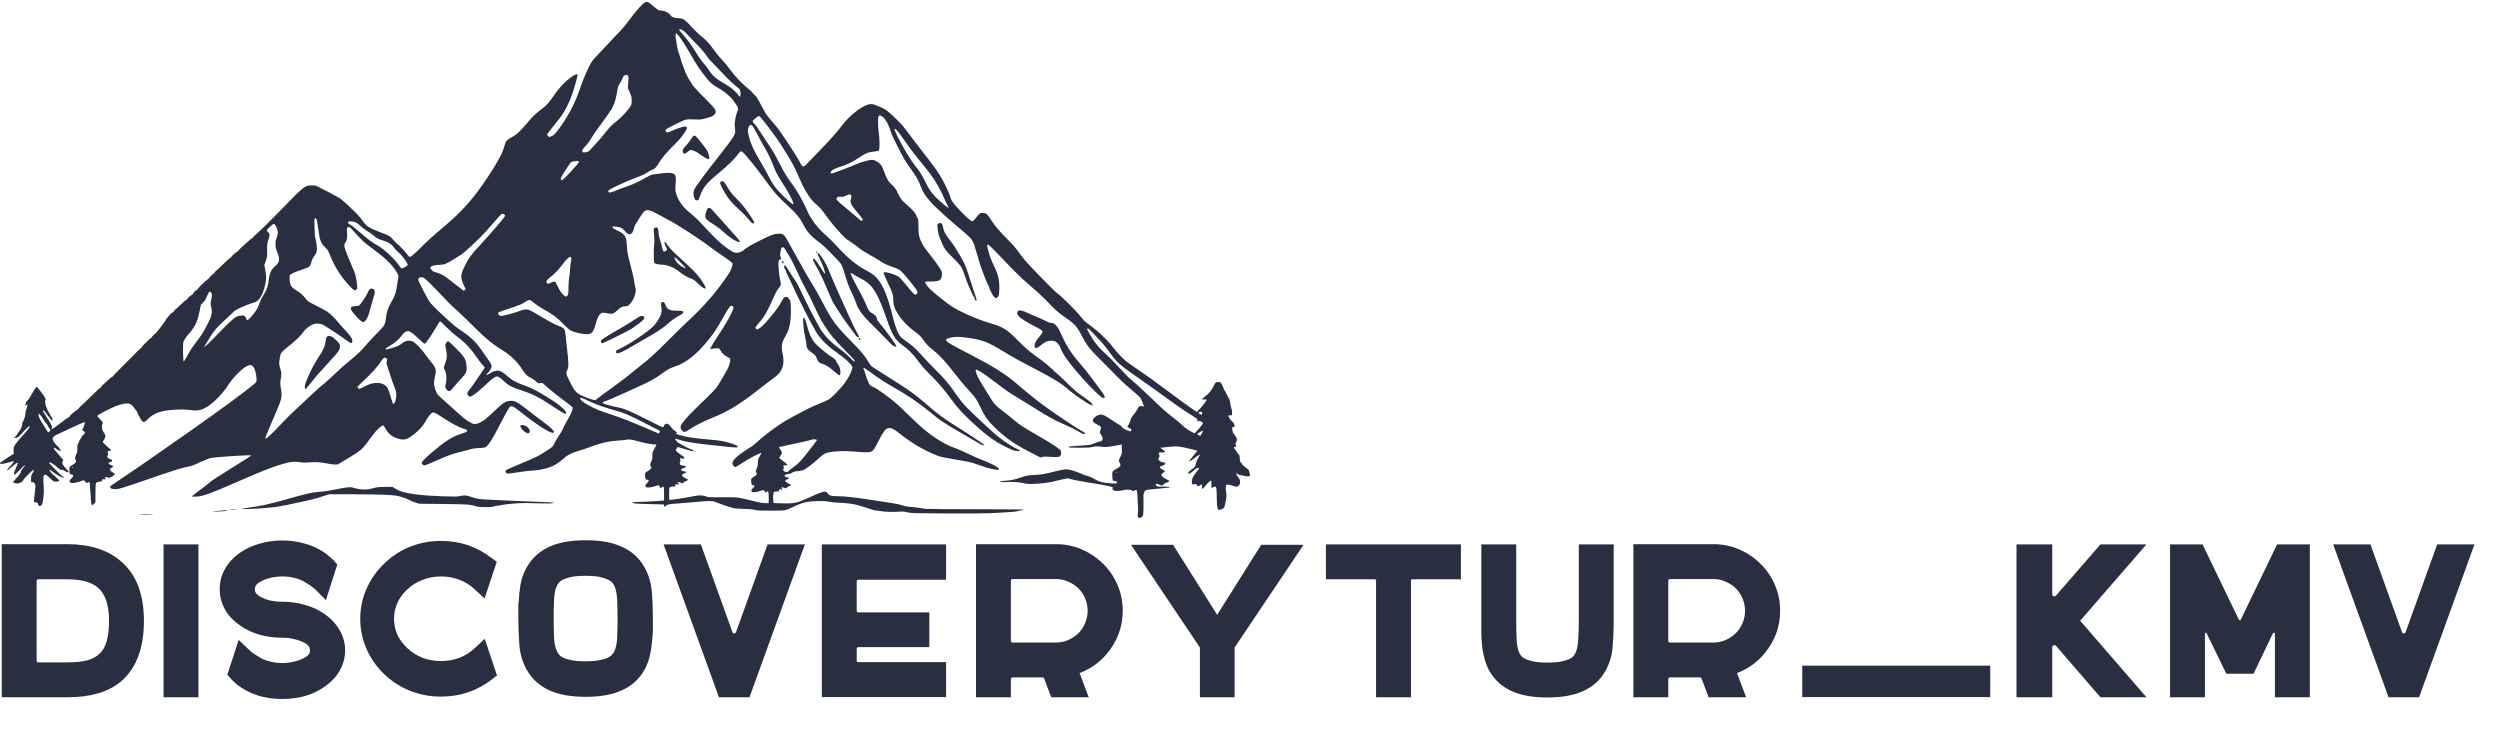 <?xml version="1.0" encoding="UTF-8"?> <svg xmlns="http://www.w3.org/2000/svg" width="642" height="193" viewBox="0 0 642 193" fill="none"><path d="M165.73 0.56C165.094 0.795 163.254 2.858 161.38 5.424C160.621 6.461 159.272 8.023 158.268 9.016C157.71 9.562 157.253 10.042 157.253 10.087C157.253 10.12 156.784 10.622 156.215 11.202C155.658 11.782 154.754 12.73 154.219 13.31C153.694 13.89 152.958 14.682 152.601 15.062C152.099 15.586 151.764 16.099 151.251 17.148C150.582 18.497 149.5 21.063 149.232 21.955C149.154 22.201 148.998 22.647 148.875 22.959C148.764 23.261 148.496 23.974 148.284 24.532C147.202 27.366 145.585 30.277 143.555 33.054C142.751 34.148 142.35 34.572 141.781 34.917C141.212 35.252 140.866 35.218 140.643 34.817C140.487 34.549 140.498 34.493 140.777 34.092C140.933 33.858 141.591 33.043 142.216 32.274C144.157 29.909 144.726 29.083 145.574 27.366C146.321 25.86 146.6 25.201 146.778 24.577C146.856 24.298 146.957 24.019 147.001 23.963C147.158 23.751 148.329 19.602 148.329 19.267C148.329 19.044 148.284 19.033 147.95 19.111C147.648 19.178 147.001 19.535 146.767 19.78C146.734 19.814 146.488 19.981 146.209 20.171C145.25 20.806 143.41 22.781 142.428 24.242C140.967 26.406 140.509 26.93 139.305 27.845C138.97 28.09 138.602 28.369 138.479 28.47C137.152 29.552 136.739 29.965 135.311 31.66C133.359 33.969 132.712 34.549 131.095 35.419C130.113 35.955 129.812 36.334 129.578 37.349C129.41 38.074 128.73 39.803 128.406 40.305C128.272 40.517 127.96 41.052 127.726 41.487C127.079 42.692 126.755 43.205 125.283 45.436C121.713 50.846 118.847 54.104 114.139 58.097C110.916 60.83 110.09 61.577 107.781 63.853C105.896 65.716 105.372 66.106 105.059 65.905C104.992 65.872 104.669 65.481 104.334 65.035C103.776 64.299 102.605 63.083 101.925 62.559C101.769 62.436 101.345 61.99 100.977 61.577C100.608 61.153 100.151 60.718 99.95 60.596C99.749 60.473 98.723 60.049 97.675 59.648C94.886 58.61 94.061 58.063 93.09 56.669C92.443 55.743 92.309 55.587 91.328 54.594C90.022 53.278 88.015 51.449 87.345 50.969C87 50.724 85.438 49.876 83.865 49.073L81.009 47.623H80.005C78.31 47.611 78.098 47.779 72.309 53.736C70.658 55.442 69.118 56.993 68.906 57.182C68.695 57.383 68.416 57.662 68.282 57.796C68.148 57.941 67.992 58.097 67.936 58.153C67.702 58.387 65.794 60.138 65.415 60.473C65.192 60.674 65.002 60.886 65.002 60.941C65.002 60.997 64.857 61.12 64.69 61.209C64.511 61.298 64.01 61.711 63.563 62.135C63.128 62.548 62.437 63.161 62.046 63.496C61.645 63.831 61.321 64.165 61.321 64.243C61.321 64.333 61.21 64.455 61.076 64.522C60.618 64.756 59.559 65.671 59.436 65.928C59.369 66.073 59.258 66.184 59.179 66.184C59.046 66.184 57.239 67.846 56.19 68.917C56.101 69.006 55.811 69.263 55.554 69.486C55.286 69.709 55.075 69.955 55.075 70.044C55.075 70.122 54.929 70.267 54.751 70.356C54.439 70.523 53.736 71.249 53.736 71.416C53.736 71.46 53.613 71.561 53.468 71.628C53.111 71.784 50.724 74.104 50.724 74.294C50.724 74.372 50.668 74.439 50.601 74.439C50.389 74.439 49.609 75.164 49.609 75.365C49.609 75.465 49.475 75.621 49.307 75.688C48.95 75.844 48.158 76.547 48.158 76.726C48.158 76.781 47.947 76.96 47.701 77.116C47.456 77.272 46.976 77.674 46.653 78.008C46.318 78.343 45.727 78.89 45.325 79.224C44.912 79.559 44.589 79.905 44.589 79.983C44.589 80.072 44.455 80.195 44.288 80.251C44.109 80.317 43.83 80.563 43.641 80.808C43.462 81.054 43.172 81.388 43.005 81.544C42.827 81.712 42.693 81.901 42.693 81.968C42.693 82.158 40.607 84.936 40.038 85.504C39.993 85.549 39.748 85.772 39.491 85.995C39.224 86.218 39.011 86.464 39.011 86.553C39.011 86.631 38.878 86.776 38.699 86.865C38.532 86.954 38.164 87.267 37.885 87.568C37.606 87.858 37.171 88.293 36.914 88.527C36.658 88.762 36.446 89.018 36.446 89.107C36.446 89.197 36.39 89.275 36.323 89.275C36.223 89.275 34.405 91.048 33.891 91.64C33.858 91.695 32.754 92.777 31.46 94.071C30.155 95.354 29.084 96.47 29.084 96.525C29.084 96.592 28.961 96.693 28.827 96.737C28.682 96.793 28.191 97.195 27.734 97.618C27.277 98.042 26.719 98.567 26.485 98.767C26.239 98.968 26.005 99.247 25.949 99.392C25.893 99.537 25.782 99.649 25.704 99.649C25.615 99.649 25.269 99.939 24.934 100.285C24.599 100.642 23.774 101.433 23.116 102.047C22.458 102.661 21.855 103.229 21.788 103.308C21.621 103.519 21.398 103.72 20.863 104.178C20.606 104.39 20.361 104.657 20.327 104.758C20.294 104.858 20.082 105.07 19.859 105.226C19.022 105.762 17.929 106.687 17.929 106.855C17.929 106.944 17.817 107.067 17.672 107.122C17.538 107.178 17.282 107.346 17.092 107.479C14.471 109.487 13.422 110.235 13.344 110.179C13.199 110.09 13.222 109.822 13.378 109.777C13.534 109.722 13.155 108.963 12.285 107.602C11.225 105.94 11.013 105.594 11.013 105.449C11.013 105.215 11.27 105.393 11.626 105.862C11.928 106.275 12.798 107.379 13.266 107.948C13.456 108.182 13.456 108.171 13.467 107.714C13.467 107.379 13.411 107.201 13.255 107.1C13.143 107.022 13.01 106.832 12.965 106.676C12.92 106.531 12.708 106.152 12.508 105.862C12.296 105.561 12.128 105.204 12.128 105.081C12.128 104.958 12.062 104.769 11.972 104.68C11.738 104.423 11.448 102.772 11.638 102.772C11.905 102.772 11.571 101.98 10.935 101.166C10.6 100.731 10.143 100.14 9.92 99.85C9.552 99.359 9.496 99.325 9.284 99.459C9.161 99.537 8.927 99.861 8.771 100.184C8.603 100.496 8.369 100.887 8.235 101.054C8.113 101.222 8.001 101.4 8.001 101.456C8.001 101.601 7.265 102.672 6.941 102.995C6.785 103.151 6.663 103.374 6.663 103.486C6.663 103.609 6.584 103.798 6.473 103.91C6.261 104.144 6.439 104.178 6.774 103.977C7.142 103.743 7.153 103.966 6.83 104.869C6.64 105.382 6.506 105.974 6.506 106.342C6.495 106.721 6.395 107.167 6.239 107.491C6.105 107.792 5.993 108.071 5.993 108.126C5.993 108.171 5.926 108.271 5.837 108.338C5.737 108.416 5.681 108.662 5.692 108.941C5.703 109.487 5.402 110.179 4.822 110.915C4.599 111.194 4.365 111.551 4.298 111.718C4.22 111.874 4.041 112.075 3.896 112.142C3.495 112.321 3.751 112.521 4.253 112.432C4.588 112.365 4.878 112.109 5.971 110.915C7.109 109.655 7.666 109.208 7.666 109.565C7.666 109.722 6.886 110.692 5.67 112.031C5.034 112.733 4.432 113.436 4.342 113.592C4.242 113.748 4.063 113.994 3.93 114.15C3.55 114.574 3.416 115.12 3.495 115.846L3.561 116.481L2.189 117.374C0.382 118.534 -0.042 118.857 0.003 119.002C0.081 119.237 0.672 119.17 2.089 118.79C2.892 118.567 3.573 118.389 3.606 118.389C3.707 118.389 2.981 119.359 2.636 119.683C2.457 119.85 2.312 120.04 2.312 120.096C2.312 120.151 2.178 120.296 2.022 120.419C1.832 120.575 1.777 120.687 1.855 120.765C1.933 120.843 2.245 120.609 2.848 120.051C3.695 119.259 4.476 118.735 4.61 118.857C4.644 118.902 4.409 119.482 4.097 120.162C3.528 121.378 3.45 121.847 3.818 121.847C3.896 121.847 4.387 121.389 4.911 120.843C5.904 119.783 6.439 119.304 6.439 119.471C6.439 119.527 6.216 119.828 5.949 120.151C5.681 120.464 5.413 120.888 5.38 121.088C5.268 121.59 5.067 121.88 4.13 122.895C3.684 123.386 3.316 123.81 3.316 123.855C3.316 123.933 4.231 124.189 4.498 124.189C4.588 124.189 4.911 124.089 5.212 123.955C5.603 123.788 5.804 123.62 5.937 123.353C6.105 122.973 7.767 121.256 8.358 120.821C8.659 120.609 8.67 120.609 8.67 120.809C8.67 120.932 8.514 121.256 8.336 121.546C8.035 122.014 8.001 122.193 7.979 122.996C7.956 123.743 7.99 123.91 8.113 123.888C8.202 123.877 8.369 123.855 8.492 123.832C8.637 123.81 8.771 123.933 8.927 124.223C9.139 124.636 9.139 124.725 9.016 125.784C8.704 128.484 8.682 128.796 8.737 128.886C8.771 128.941 8.916 128.986 9.072 128.986C9.496 128.986 9.786 129.187 9.786 129.477C9.786 129.878 10.054 130.046 10.444 129.878C10.834 129.722 10.957 129.332 11.18 127.435C11.281 126.498 11.303 125.796 11.236 124.959C11.069 122.973 11.091 122.248 11.336 122.025C11.649 121.735 11.872 121.858 12.82 122.784C13.445 123.397 13.768 123.62 14.069 123.676C14.493 123.754 15.252 123.587 15.252 123.409C15.252 123.353 14.739 122.873 14.125 122.338C13.155 121.501 12.586 120.798 12.753 120.631C12.775 120.609 12.987 120.731 13.222 120.921C14.404 121.858 16.099 122.817 16.39 122.706C16.49 122.672 16.479 122.628 16.334 122.572C16.066 122.46 12.865 119.292 12.697 118.969C12.586 118.757 12.597 118.723 12.775 118.723C13.032 118.723 13.891 119.259 14.493 119.817C15.285 120.531 15.653 120.742 15.954 120.676C16.144 120.62 16.323 120.687 16.568 120.899C16.758 121.055 17.103 121.222 17.326 121.256C17.695 121.323 17.717 121.3 17.617 121.111C17.55 120.999 17.226 120.609 16.88 120.241C16.546 119.884 16.189 119.426 16.099 119.225C15.943 118.902 15.943 118.813 16.088 118.467L16.256 118.076L15.386 117.106C14.192 115.779 13.802 115.277 13.802 115.087C13.802 114.842 13.935 114.897 14.605 115.366C15.04 115.678 15.285 115.79 15.464 115.745L15.709 115.678L15.475 115.466C15.352 115.355 15.252 115.187 15.252 115.109C15.252 115.02 15.018 114.775 14.739 114.54C14.46 114.306 14.058 113.86 13.846 113.536C13.21 112.577 13.456 112.109 14.973 111.439C15.464 111.227 16.747 110.625 17.817 110.112C18.888 109.588 20.126 109.03 20.55 108.863C20.985 108.695 21.443 108.517 21.588 108.45C21.811 108.361 21.844 108.372 21.788 108.539C21.755 108.651 21.677 108.985 21.599 109.298C21.532 109.599 21.376 109.956 21.264 110.078C21.03 110.335 21.108 110.536 21.51 110.737C21.922 110.937 21.9 111.283 21.454 111.618C21.242 111.785 21.03 112.031 20.985 112.164C20.941 112.309 20.796 112.566 20.651 112.733C20.506 112.912 20.383 113.113 20.383 113.191C20.383 113.269 20.26 113.57 20.115 113.849C19.881 114.273 19.848 114.496 19.859 115.232C19.87 116.002 19.836 116.202 19.569 116.704C19.223 117.374 19.189 117.786 19.446 118.155C19.714 118.534 19.513 118.846 18.687 119.348C18.297 119.582 17.951 119.828 17.907 119.884C17.762 120.084 17.806 121.568 17.951 121.713C18.029 121.791 18.186 121.847 18.319 121.847C18.966 121.858 18.944 122.282 18.252 122.962C17.773 123.431 17.75 123.498 17.962 123.788C18.241 124.167 18.977 124.134 20.316 123.71L21.521 123.308L21.9 123.699C22.346 124.134 22.357 124.145 22.636 123.888C22.96 123.598 23.082 123.844 23.116 124.926C23.138 125.472 23.194 126.264 23.239 126.699C23.283 127.123 23.328 127.804 23.339 128.205C23.372 129.053 23.517 129.678 23.685 129.733C23.752 129.756 23.964 129.599 24.164 129.376L24.51 128.975V126.699C24.51 125.45 24.555 124.301 24.622 124.145C24.678 123.989 24.834 123.844 24.979 123.81C25.124 123.788 25.458 123.721 25.737 123.665C26.061 123.609 26.239 123.52 26.239 123.409C26.25 123.074 26.395 122.973 26.741 123.074C27.109 123.174 27.232 123.096 27.065 122.851C26.808 122.427 26.976 122.393 27.924 122.683C28.314 122.806 29.575 121.981 29.463 121.68C29.43 121.601 29.262 121.479 29.084 121.401C28.649 121.222 28.147 120.676 28.225 120.464C28.269 120.363 28.481 120.207 28.704 120.096C28.928 119.984 29.117 119.839 29.106 119.783C29.106 119.716 28.916 119.605 28.671 119.527C28.437 119.449 28.147 119.281 28.024 119.17C27.812 118.947 27.812 118.947 28.024 118.779C28.147 118.69 28.325 118.612 28.414 118.612C28.504 118.612 28.649 118.567 28.738 118.512C28.939 118.389 28.704 117.943 28.437 117.943C28.336 117.943 28.08 117.842 27.89 117.72C27.522 117.496 27.399 117.139 27.645 116.983C27.723 116.939 27.745 116.716 27.701 116.37C27.634 115.846 27.634 115.823 27.901 115.823C28.225 115.823 28.526 115.723 28.526 115.6C28.526 115.556 28.046 115.109 27.466 114.607C26.886 114.094 26.407 113.603 26.407 113.503C26.407 113.403 26.496 113.224 26.607 113.101C26.719 112.968 26.886 112.655 26.964 112.388C27.109 111.93 27.098 111.863 26.842 111.384C26.697 111.094 26.485 110.737 26.373 110.592C26.161 110.302 26.094 108.974 26.295 108.851C26.563 108.684 26.362 108.305 25.67 107.624C25.269 107.234 24.956 106.844 24.979 106.766C25.046 106.565 28.258 104.88 29.597 104.345C30.98 103.787 32.274 103.508 32.954 103.609C33.546 103.698 34.092 104.144 34.628 104.97C34.828 105.293 35.04 105.561 35.096 105.561C35.152 105.561 35.23 105.728 35.264 105.929C35.297 106.13 35.453 106.475 35.609 106.676C35.766 106.888 35.888 107.1 35.888 107.156C35.888 107.212 36.044 107.502 36.245 107.803C36.703 108.517 37.048 108.539 37.651 107.914C39.502 105.996 41.399 105.349 45.704 105.17C46.898 105.115 47.679 105.148 48.716 105.282C50.189 105.483 50.858 105.449 51.784 105.148C53.836 104.479 56.77 101.746 58.811 98.589C60.194 96.447 62.883 93.96 64.032 93.77C64.545 93.692 64.902 93.904 65.27 94.54C65.571 95.075 65.895 96.57 65.895 97.474C65.895 98.065 65.883 98.076 65.203 98.678C63.362 100.262 56.58 105.248 48.995 110.58C39.134 117.508 35.264 120.185 31.147 122.929C28.147 124.926 28.303 124.814 28.303 125.071C28.303 125.394 28.559 125.528 29.318 125.595C30.344 125.695 31.114 125.461 38.956 122.739C43.764 121.077 46.864 120.096 47.824 119.939C49.029 119.75 49.363 119.627 51.371 118.712C52.431 118.233 53.557 117.764 53.881 117.675C54.985 117.363 64.556 116.738 64.556 116.972C64.556 117.006 62.76 118.155 60.574 119.515C55.521 122.661 54.193 123.531 53.624 124.078C53.379 124.312 52.486 125.015 51.639 125.617C50.802 126.231 49.91 126.911 49.664 127.134L49.218 127.525L50.055 127.536C51.929 127.536 53.435 127 61.433 123.52C66.519 121.3 69.04 120.285 71.238 119.571C74.171 118.612 75.354 118.422 76.994 118.69C77.808 118.813 78.366 118.835 79.057 118.768C80.853 118.601 82.248 118.668 83.754 118.98C84.534 119.147 85.516 119.281 85.94 119.281H86.721L88.829 118.021C92.7 115.712 93.046 115.41 94.841 112.923C95.444 112.098 96.158 111.161 96.425 110.859C97.128 110.067 98.11 109.242 98.355 109.242C98.5 109.242 98.69 109.487 98.991 110.045C99.749 111.495 100.91 112.354 102.65 112.756C103.464 112.945 104.089 112.901 104.658 112.611C106.331 111.763 108.361 109.855 109.198 108.349C109.811 107.256 110.447 106.397 110.86 106.085C111.295 105.762 111.641 105.895 113.269 106.966C115.578 108.506 117.876 109.755 118.88 110.034C120.464 110.458 120.375 110.781 118.534 111.361C117.118 111.819 116.248 112.231 114.92 113.079C112.756 114.462 108.283 118.333 108.283 118.824C108.283 119.114 108.662 119.504 108.952 119.504C109.231 119.504 110.402 119.036 112.544 118.076C114.742 117.084 116.114 116.571 117.43 116.269C118.01 116.136 119.07 115.857 119.772 115.656C121.557 115.143 121.557 115.143 123.141 115.054C124.502 114.975 124.58 114.964 124.971 114.641C125.194 114.462 125.662 113.86 125.997 113.313C126.331 112.756 126.755 112.053 126.945 111.752C127.135 111.439 128.005 109.788 128.886 108.071C129.767 106.353 130.626 104.813 130.782 104.635C131.329 104.077 131.697 104.211 133.593 105.717C138.736 109.788 141.971 111.741 142.272 110.96C142.372 110.703 141.245 109.61 139.851 108.606C139.204 108.138 137.932 107.167 137.007 106.453C132.656 103.073 132.444 102.951 131.206 102.939C129.934 102.939 129.31 103.308 127.123 105.416C124.602 107.836 123.342 108.706 122.16 108.874C121.725 108.93 121.546 108.885 120.843 108.528C119.839 108.015 118.98 107.334 116.794 105.327C115.857 104.468 114.485 103.241 113.738 102.582C112.522 101.523 112.343 101.322 112.009 100.608C111.797 100.162 111.585 99.47 111.518 99.035C111.395 98.254 111.44 97.842 111.841 95.968C112.064 94.908 111.797 94.216 110.659 92.889C110.246 92.409 109.666 91.651 109.376 91.227C108.528 89.955 106.788 88.103 106.13 87.769C105.126 87.278 104.256 87.401 103.196 88.215C102.895 88.449 102.438 88.728 102.181 88.851C101.512 89.141 99.314 89.799 99.158 89.743C98.835 89.643 99.103 89.375 100.095 88.817C101.322 88.137 102.616 86.999 103.263 86.04C103.709 85.382 104.223 85.036 104.758 85.036C105.305 85.036 105.94 85.482 107.391 86.876C108.294 87.758 108.908 88.271 109.053 88.271C109.231 88.271 109.555 87.869 110.391 86.609C110.994 85.694 111.774 84.445 112.12 83.831C112.477 83.218 112.834 82.649 112.923 82.571C113.068 82.459 113.325 82.671 114.507 83.887C115.355 84.757 116.471 85.75 117.285 86.363C119.527 88.037 120.91 89.52 122.762 92.231C123.13 92.777 123.665 93.458 123.944 93.737C124.234 94.004 124.457 94.306 124.457 94.384C124.457 94.473 124.212 94.874 123.911 95.287C123.61 95.689 122.974 96.626 122.494 97.351C122.015 98.087 121.412 98.946 121.167 99.258C120.319 100.296 119.996 100.798 119.996 101.065C119.996 101.389 120.453 101.88 120.754 101.88C121.122 101.88 122.851 100.552 124.391 99.113C126.053 97.54 126.833 96.916 127.335 96.737C127.815 96.57 128.306 96.827 129.232 97.719C130.604 99.035 131.295 99.403 134.151 100.318C136.572 101.099 138.713 102.17 141.324 103.932C143.856 105.628 144.871 106.23 145.183 106.23C145.975 106.23 144.625 104.702 142.64 103.341C141.167 102.326 138.301 100.608 137.096 100.006C136.494 99.704 135.4 99.236 134.664 98.979C132.433 98.199 131.362 97.585 129.99 96.336C128.741 95.209 127.982 94.975 126.833 95.365C126.543 95.466 126.041 95.722 125.729 95.923C124.881 96.492 124.602 96.403 125.249 95.789C125.796 95.287 126.242 94.517 126.242 94.105C126.242 93.647 126.03 93.212 125.406 92.398C125.149 92.063 124.536 91.182 124.034 90.446C122.316 87.903 121.011 86.62 118.311 84.813C116.995 83.932 116.192 83.262 114.039 81.254C111.328 78.733 110.793 78.176 110.157 77.25C109.599 76.447 107.391 72.096 107.391 71.806C107.391 71.416 107.681 71.204 108.238 71.204C108.707 71.204 108.796 71.26 109.833 72.197C110.436 72.754 111.629 73.937 112.477 74.852C115.154 77.707 116.114 78.678 117.095 79.492C117.608 79.938 118.791 81.054 119.717 81.968C124.58 86.832 126.053 88.092 129.053 89.955C131.173 91.249 132.768 92.822 134.218 95.019C135.088 96.336 135.367 96.592 136.326 97.016C136.672 97.172 137.23 97.552 137.564 97.875C138.167 98.444 138.189 98.455 138.713 98.388L139.26 98.321L140.911 99.76C141.826 100.552 143.521 101.891 144.681 102.739C145.841 103.586 146.868 104.39 146.957 104.523C147.113 104.746 147.102 104.858 146.89 105.527C146.767 105.951 146.332 106.832 145.919 107.513C145.507 108.182 144.993 109.141 144.782 109.632C144.38 110.558 144.235 110.804 143.231 112.332C142.896 112.845 142.473 113.581 142.294 113.994C141.959 114.719 141.959 114.719 140.375 115.756C138.312 117.117 137.81 117.363 133.571 119.125C131.608 119.939 129.957 120.676 129.912 120.754C129.644 121.178 129.968 121.624 130.526 121.624C130.726 121.624 131.786 121.479 132.891 121.3C133.984 121.122 135.412 120.943 136.058 120.899C140.085 120.653 142.383 119.861 144.413 118.01C145.685 116.861 146.678 116.336 148.831 115.701C149.69 115.444 150.95 115.02 151.619 114.764C154.23 113.76 156.338 113.269 158.647 113.146C159.573 113.09 160.543 112.99 160.822 112.923C161.458 112.767 162.217 112.856 163.711 113.28C165.318 113.726 166.734 114.016 167.749 114.105L168.597 114.183L168.062 115.21C167.537 116.18 167.515 116.269 167.526 117.095C167.537 117.82 167.493 118.054 167.247 118.523C166.902 119.181 166.89 119.37 167.147 119.817C167.337 120.14 167.337 120.162 167.125 120.397C167.002 120.542 166.645 120.798 166.322 120.977C166.009 121.155 165.719 121.378 165.686 121.479C165.585 121.746 165.741 123.085 165.886 123.13C165.953 123.152 166.154 123.197 166.322 123.23C166.578 123.297 166.623 123.342 166.567 123.554C166.522 123.687 166.322 123.944 166.11 124.134C165.719 124.479 165.63 124.825 165.864 125.059C166.098 125.294 167.18 125.204 168.14 124.87C168.642 124.691 169.099 124.58 169.166 124.624C169.233 124.658 169.333 124.836 169.4 125.004C169.534 125.338 169.757 125.394 169.969 125.138C170.148 124.914 170.371 124.926 170.46 125.149C170.493 125.249 170.527 126.041 170.527 126.922V128.517L169.835 128.584C168.575 128.707 165.585 128.874 164.392 128.886C163.745 128.886 163.02 128.919 162.785 128.964L162.339 129.042L162.674 129.198C162.919 129.321 163.812 129.376 166.455 129.443C168.363 129.488 170.047 129.533 170.226 129.533C170.471 129.544 170.527 129.599 170.527 129.823C170.527 130.146 170.906 130.224 171.018 129.934C171.14 129.599 171.843 129.432 173.617 129.321C175.323 129.209 177.041 129.064 179.228 128.863C181.369 128.651 182.864 128.618 183.31 128.763C183.556 128.841 184.303 129.12 184.972 129.387C185.653 129.655 186.657 129.99 187.226 130.146C187.795 130.291 188.319 130.458 188.397 130.514C188.475 130.559 189.568 130.637 190.829 130.67C192.48 130.726 193.316 130.793 193.84 130.938C194.454 131.105 195.067 131.139 197.8 131.139C199.998 131.15 201.236 131.105 201.671 131.005C202.028 130.927 202.898 130.57 203.623 130.213C206.01 129.031 207.26 128.729 210.06 128.674C211.655 128.651 212.201 128.674 212.793 128.83C213.25 128.941 214.287 129.053 215.537 129.109C217.544 129.187 218.961 129.376 220.222 129.7C220.958 129.901 223.568 130.715 224.215 130.949C224.438 131.038 224.84 131.105 225.107 131.105C225.364 131.105 225.877 131.183 226.256 131.273C227.026 131.451 229.436 131.518 230.93 131.395C231.778 131.317 232.113 131.351 233.05 131.563C234.143 131.808 234.321 131.808 243.111 131.853C248.678 131.886 252.928 131.853 254.378 131.786C259.821 131.496 260.736 131.429 261.216 131.284C261.494 131.195 262.008 131.094 262.365 131.05C262.71 131.005 263 130.938 263 130.882C263 130.826 257.691 130.782 250.652 130.771C243.848 130.771 237.991 130.715 237.623 130.67C237.255 130.615 236.508 130.492 235.95 130.403C235.403 130.313 234.433 130.202 233.797 130.168C232.938 130.113 232.414 130.012 231.678 129.767C230.975 129.521 229.882 129.298 227.695 128.975C226.044 128.741 223.579 128.361 222.229 128.149C219.363 127.703 216.574 127.424 214.99 127.424C213.373 127.424 212.804 127.212 212.38 126.476C212.291 126.298 212.146 126.253 211.722 126.264C211.164 126.275 210.316 126.599 207.561 127.87C204.716 129.176 203.791 129.365 200.812 129.254L198.648 129.176L198.57 128.45C198.481 127.603 198.57 126.576 198.76 126.353C198.838 126.253 199.106 126.197 199.496 126.197C200.087 126.197 200.098 126.197 200.065 125.885C200.031 125.561 200.165 125.528 200.745 125.706C201.002 125.784 201.002 125.784 200.812 125.483C200.701 125.316 200.645 125.16 200.678 125.126C200.712 125.082 201.002 125.149 201.314 125.26C201.872 125.461 201.872 125.461 202.039 125.227C202.129 125.093 202.396 124.926 202.63 124.859C203.277 124.647 203.3 124.546 202.742 124.312C202.117 124.022 201.649 123.665 201.649 123.453C201.649 123.364 201.872 123.197 202.151 123.074C202.43 122.951 202.653 122.817 202.653 122.75C202.653 122.695 202.43 122.617 202.162 122.583C201.604 122.494 201.314 122.248 201.526 122.036C201.693 121.869 202.53 121.624 202.72 121.702C202.798 121.735 203.01 121.657 203.188 121.523C203.69 121.166 204.069 121.055 205.151 120.943C205.888 120.865 206.278 120.765 206.635 120.553C207.483 120.062 209.245 118.668 210.238 117.72C210.762 117.218 211.42 116.682 211.71 116.537C212.938 115.912 216.117 115.689 219.552 115.979C223.122 116.281 223.668 116.225 224.327 115.489C224.55 115.254 225.152 114.183 225.676 113.113C226.669 111.105 227.249 110.279 227.863 110.023C228.61 109.71 229.603 110.134 231.086 111.384C231.945 112.098 232.235 112.309 234.299 113.693C236.184 114.964 238.85 116.325 241.025 117.128C241.438 117.285 243.122 117.619 244.985 117.943C248.811 118.578 249.325 118.69 250.853 119.237C253.273 120.084 253.575 120.174 254.935 120.464C256.096 120.709 256.352 120.731 256.43 120.609C256.575 120.363 256.553 120.319 256.174 120.029C255.46 119.504 254.333 118.947 252.459 118.222C251.422 117.82 249.715 117.061 248.666 116.559C247.629 116.046 246.268 115.444 245.655 115.21C243.848 114.54 243.267 114.273 242.029 113.57C239.084 111.886 236.876 110.09 232.827 106.119C230.395 103.731 229.447 102.917 227.249 101.311C225.397 99.972 225.041 99.738 224.159 99.336C223.512 99.046 223.423 98.957 223.1 98.355C222.91 97.998 222.586 97.172 222.386 96.525C222.196 95.878 221.939 95.142 221.828 94.874C221.716 94.618 221.649 94.406 221.683 94.406C221.828 94.406 222.876 95.086 223.88 95.834C225.687 97.183 227.472 98.332 229.703 99.593C233.239 101.59 235.928 103.441 239.051 105.996C241.84 108.271 241.962 108.349 248.164 111.975C249.972 113.035 251.667 114.005 251.924 114.139C252.426 114.384 252.916 114.451 252.794 114.262C252.682 114.083 248.254 111.149 246.101 109.822C242.788 107.781 240.947 106.442 238.103 103.966C235.024 101.288 233.273 100.039 227.751 96.592C225.821 95.376 224.059 94.25 223.847 94.082C223.635 93.915 223.256 93.413 223.021 92.978C222.218 91.506 220.991 90.044 218.292 87.323C214.733 83.731 213.663 82.281 211.521 78.176C210.35 75.911 209.145 73.803 208.119 72.208C207.706 71.561 206.423 69.308 205.252 67.188C201.482 60.35 201.638 60.596 201.169 60.294C200.801 60.049 200.611 60.005 199.976 60.016C198.816 60.038 198.157 60.272 195.123 61.778C192.625 63.027 191.911 63.451 190.606 64.511C190.449 64.634 190.059 64.779 189.747 64.846C188.732 65.035 188.341 64.879 186.634 63.663C184.995 62.492 183.455 61.042 181.012 58.376C179.228 56.435 178.514 55.743 177.231 54.706C175.468 53.289 174.297 51.716 173.706 49.965C173.394 49.028 173.36 48.537 173.516 47.043C173.617 46.184 173.561 45.392 173.371 44.957C173.126 44.365 171.642 44.232 169.244 44.589C168.575 44.678 167.805 44.789 167.56 44.823C167.27 44.867 166.567 45.191 165.719 45.682C163.801 46.786 162.819 47.232 160.822 47.935C159.874 48.258 158.614 48.738 158.022 48.995C157.431 49.24 156.818 49.452 156.661 49.452C156.349 49.452 156.093 49.14 156.226 48.928C156.461 48.56 160.655 46.619 163.388 45.604C164.827 45.079 165.864 44.577 166.533 44.098C166.779 43.919 167.225 43.696 167.526 43.596C168.095 43.406 168.53 42.971 169.077 42.034C169.925 40.606 171.319 38.955 173.405 36.914C174.409 35.932 175.011 35.23 175.613 34.326C176.461 33.066 176.539 32.865 176.305 32.63C175.993 32.318 175.045 32.541 172.791 33.489C172.044 33.802 171.375 34.058 171.319 34.058C171.252 34.058 171.118 33.936 171.018 33.779C170.839 33.501 170.839 33.478 171.085 33.222C171.419 32.865 175.457 30.868 176.149 30.712C176.495 30.634 177.287 30.623 178.324 30.667C179.863 30.734 180.008 30.723 181.068 30.433C182.708 29.998 183.098 29.831 183.466 29.407C184.169 28.615 183.902 28.135 181.459 25.692C180.377 24.621 179.239 23.439 178.915 23.071C178.592 22.703 178.201 22.268 178.056 22.1C177.9 21.933 177.778 21.766 177.778 21.732C177.778 21.688 177.666 21.498 177.532 21.308C176.841 20.349 176.194 19.1 175.747 17.884C175.134 16.233 174.743 15.073 174.543 14.325C174.42 13.868 174.275 13.444 174.219 13.377C174.163 13.31 173.996 12.552 173.84 11.693C173.449 9.507 173.416 9.283 173.516 8.86L173.606 8.469L174.108 8.971C174.61 9.451 176.294 12.072 177.554 14.314C178.77 16.478 179.763 17.951 181.604 20.282C182.262 21.119 183.243 21.922 184.415 22.569C185.921 23.394 187.56 24.755 188.285 25.77C189.735 27.8 189.713 27.745 189.245 28.927C188.966 29.641 188.665 31.281 188.665 32.05C188.665 32.262 188.709 32.798 188.765 33.244C188.843 33.991 188.832 34.081 188.52 34.75C188.185 35.464 186.969 37.115 184.247 40.573C180.901 44.8 178.67 47.857 178.302 48.671C178.001 49.329 178.023 50.266 178.346 50.947C178.57 51.438 178.614 51.471 178.982 51.438C179.339 51.404 179.406 51.359 179.54 50.958C180.522 48.113 181.169 47.266 184.694 44.343C186.924 42.491 188.743 40.707 189.535 39.602C190.07 38.855 190.226 38.766 190.606 38.967C191.085 39.223 194.354 43.25 196.44 46.139C198.76 49.374 199.674 50.411 202.24 52.776C204.471 54.829 205.43 55.955 206.1 57.316C207.115 59.369 208.074 60.495 210.127 62.035C211.432 63.027 211.978 63.541 214.544 66.184C215.894 67.59 216.016 67.757 216.34 68.582C216.541 69.073 216.775 69.787 216.875 70.166C217.232 71.583 218.191 74.193 218.738 75.22C219.05 75.8 219.485 76.804 219.709 77.451C220.556 79.871 221.326 80.864 225.71 85.159C226.613 86.051 227.751 87.211 228.231 87.735C228.811 88.371 229.246 88.762 229.547 88.873C230.06 89.085 230.205 89.096 230.205 88.94C230.205 88.65 227.015 84.233 225.989 83.117C225.509 82.582 225.286 82.247 225.23 81.946C225.107 81.277 224.862 80.953 224.148 80.552C223.3 80.072 223.055 79.782 222.609 78.655C222.174 77.585 221.449 76.134 219.809 73.089C218.671 70.992 218.281 70.088 218.504 70.088C218.56 70.088 218.995 70.334 219.474 70.635C219.954 70.936 220.668 71.349 221.069 71.539C222.943 72.487 223.947 73.48 225.041 75.443C225.799 76.826 226.881 79.436 227.684 81.857C229.056 85.939 229.904 87.345 231.789 88.672C233.027 89.531 234.399 90.87 235.359 92.164C236.809 94.082 237.11 94.439 239.229 96.581C241.349 98.734 242.632 100.251 244.461 102.783C245.744 104.557 247.328 106.297 249.514 108.316C252.693 111.239 254.166 112.399 256.274 113.681C257.468 114.395 259.777 115.533 260.379 115.701C260.892 115.846 261.996 115.868 261.996 115.734C261.996 115.689 261.561 115.455 261.026 115.21C259.777 114.641 257.49 113.113 255.861 111.752C254.478 110.592 249.849 106.252 248.243 104.613C247.216 103.575 246.29 102.393 244.985 100.485C243.658 98.556 242.487 97.206 240.189 94.908C238.962 93.681 237.456 92.108 236.865 91.428C235.426 89.777 234.199 88.65 232.815 87.713C232.191 87.289 231.533 86.765 231.332 86.542C230.607 85.716 229.949 84.077 229.313 81.522C227.785 75.353 226.424 72.342 224.449 70.713C224.048 70.379 223.133 69.798 222.419 69.419C219.909 68.103 217.779 66.34 214.901 63.206C213.964 62.191 212.871 61.087 212.469 60.752C210.651 59.224 209.346 57.751 208.398 56.145C208.163 55.743 207.884 55.286 207.762 55.119C207.65 54.951 207.561 54.784 207.561 54.751C207.561 54.672 206.747 52.888 206.49 52.408C206.39 52.218 206.1 51.672 205.854 51.181C205.609 50.69 205.319 50.166 205.218 50.01C205.107 49.854 204.817 49.374 204.56 48.95C204.293 48.515 203.936 47.968 203.757 47.723C203.579 47.478 203.344 47.154 203.233 46.998C203.132 46.842 202.887 46.507 202.686 46.251C202.039 45.38 201.136 43.841 200.065 41.744C198.86 39.413 198.224 38.331 197.276 36.981C196.919 36.479 196.194 35.375 195.659 34.527C194.666 32.943 193.93 31.928 193.517 31.56C193.394 31.437 193.283 31.259 193.283 31.158C193.283 30.924 194.566 29.82 194.844 29.82C195.101 29.82 195.491 30.255 197.254 32.552C198.882 34.672 200.21 36.546 201.035 37.94C201.972 39.48 202.006 39.547 202.664 40.562C203.378 41.655 204.728 44.354 205.118 45.436C205.196 45.648 205.319 45.905 205.408 46.005C205.486 46.094 205.553 46.239 205.553 46.318C205.553 46.384 205.765 46.853 206.01 47.366C207.282 49.898 208.253 51.293 209.424 52.319C210.316 53.1 210.74 53.523 211.075 53.97C212.993 56.569 213.774 57.562 214.945 58.878C216.976 61.165 216.987 61.165 218.381 62.079C219.084 62.537 220.065 63.251 220.545 63.652C221.069 64.098 222.062 64.734 222.999 65.247C223.869 65.716 225.096 66.441 225.743 66.853C227.249 67.824 227.539 67.958 229.145 68.527C230.93 69.151 231.176 69.308 232.102 70.356C233.73 72.208 235.314 74.238 235.515 74.74C235.66 75.086 235.66 75.153 235.504 75.398C235.147 75.945 234.723 75.688 233.552 74.216C232.168 72.487 231.31 71.505 230.841 71.126C230.071 70.512 227.126 69.631 226.926 69.955C226.836 70.1 227.294 71.226 228.231 73.145C229.168 75.052 229.424 75.945 229.424 77.272C229.424 78.153 229.659 78.957 230.216 79.994C231.142 81.723 232.849 83.619 234.801 85.058C236.128 86.051 236.608 86.508 237.099 87.267C237.69 88.182 238.56 89.107 239.542 89.844C241.248 91.149 242.643 92.655 245.264 96.035C246.737 97.92 247.529 98.868 249.113 100.597C250.563 102.192 250.741 102.449 251.868 104.78C253.017 107.145 253.686 108.071 255.594 109.9C258.215 112.421 260.279 113.893 263.647 115.645C264.852 116.281 266.157 116.961 266.548 117.173C267.206 117.519 267.284 117.53 267.607 117.385C267.808 117.307 268.143 117.24 268.355 117.251C268.567 117.262 269.437 117.296 270.273 117.34C271.723 117.407 271.824 117.396 272.147 117.162C272.449 116.95 272.482 116.861 272.482 116.325C272.482 115.79 272.449 115.701 272.103 115.399C271.333 114.73 269.303 113.447 265.566 111.306C263.101 109.889 261.773 109.019 260.714 108.126C259.498 107.1 257.49 105.494 257.055 105.204C256.519 104.836 255.437 103.821 255.08 103.33C254.924 103.118 254.422 102.337 253.976 101.601C253.519 100.865 252.76 99.638 252.292 98.868C251.254 97.195 250.931 96.559 250.685 95.722C250.462 94.941 250.462 94.964 250.764 94.964C251.176 94.964 252.325 95.711 254.891 97.641C258.773 100.575 259.13 100.82 261.539 102.259C262.8 103.017 264.54 104.088 265.41 104.635C268.589 106.687 271.199 108.126 273.196 108.952C274.367 109.443 276.52 110.502 276.955 110.815C277.401 111.127 278.182 111.473 278.483 111.473C278.952 111.473 278.573 111.094 277.535 110.514C275.973 109.643 270.173 105.739 267.741 103.921C265.756 102.437 263.201 100.374 260.937 98.41C258.226 96.068 254.757 93.904 249.113 91.004C244.283 88.527 243.312 87.97 243.033 87.457C242.821 87.066 242.888 87.01 244.16 86.709C245.365 86.43 246.123 86.43 248.287 86.709C251.991 87.2 253.753 87.836 257.233 89.989C259.665 91.483 261.963 92.755 265.856 94.774C270.508 97.183 272.527 98.433 274.434 100.106C275.773 101.277 279.074 103.542 280 103.932C280.235 104.033 280.558 104.1 280.725 104.1C280.982 104.077 280.993 104.077 280.77 104.033C280.625 104.01 280.513 103.921 280.513 103.843C280.513 103.609 279.677 102.906 278.282 101.947C276.453 100.686 276.018 100.318 273.698 98.031C272.56 96.905 271.411 95.856 271.155 95.689C270.909 95.521 270.697 95.343 270.697 95.287C270.697 95.243 270.329 94.886 269.894 94.517C269.448 94.138 268.868 93.636 268.611 93.402C268.355 93.168 267.351 92.409 266.38 91.718C264.227 90.178 263.491 89.543 260.993 87.044C258.472 84.512 257.601 83.999 254.199 82.972C250.764 81.946 246.346 79.994 244.26 78.588C243.613 78.153 242.119 77.016 240.936 76.056C239.308 74.729 238.638 74.115 238.17 73.491C237.322 72.364 237.367 72.252 238.571 72.297C239.943 72.342 241.103 72.174 241.416 71.873C241.895 71.416 242.04 70.3 241.728 69.508C241.55 69.04 239.519 66.218 238.46 64.957C237.143 63.384 236.407 62.046 235.995 60.495C235.916 60.205 235.861 59.19 235.85 58.13C235.838 56.39 235.827 56.257 235.593 55.933C235.448 55.755 235.336 55.52 235.336 55.42C235.336 55.018 234.377 53.88 233.117 52.81C232.392 52.185 231.622 51.426 231.41 51.103C230.964 50.445 230.317 49.229 230.317 49.062C230.317 48.872 229.402 47.712 228.978 47.377C228.766 47.199 228.487 46.931 228.365 46.786C228.063 46.418 227.461 45.28 227.361 44.912C227.327 44.745 227.171 44.354 227.037 44.042C226.892 43.741 226.714 43.306 226.636 43.094C226.558 42.882 226.368 42.536 226.212 42.324C225.844 41.833 224.75 41.13 224.204 41.052C223.512 40.941 221.359 41.521 219.441 42.346C218.526 42.748 217.266 43.25 216.641 43.473C216.027 43.696 215.146 44.02 214.7 44.209C213.785 44.589 213.384 44.633 213.283 44.354C213.228 44.232 213.339 44.064 213.629 43.808C214.075 43.417 214.644 43.172 216.15 42.703C217.455 42.302 218.928 41.588 220.121 40.785C222.185 39.39 223.066 39.022 224.583 38.9C225.163 38.855 225.598 38.766 225.699 38.665C225.922 38.431 225.911 35.564 225.676 34.17C225.487 33.077 225.409 30.545 225.554 30.032C225.643 29.663 225.899 29.552 226.223 29.73C226.613 29.931 227.305 30.533 227.305 30.667C227.305 30.734 227.416 30.913 227.562 31.069C227.707 31.225 227.907 31.593 228.019 31.894C228.13 32.196 228.287 32.541 228.365 32.664C228.432 32.787 228.532 33.066 228.577 33.278C228.688 33.869 229.324 35.297 230.618 37.84C232.079 40.718 232.403 41.253 233.63 42.982C235.459 45.559 235.76 46.094 236.463 47.901C236.708 48.56 237.155 49.474 237.456 49.932C237.991 50.735 239.865 52.921 240.189 53.1C240.267 53.155 240.858 53.691 241.494 54.304C242.13 54.918 242.944 55.676 243.312 55.978C243.68 56.29 244.182 56.714 244.428 56.937C244.673 57.16 245.052 57.495 245.264 57.662C246.19 58.409 248.599 60.506 249.068 60.975C249.347 61.254 249.67 61.689 249.771 61.957C249.871 62.213 250.038 62.537 250.128 62.659C250.217 62.782 250.284 62.994 250.284 63.128C250.284 63.251 250.384 63.652 250.518 64.02C250.641 64.377 250.842 65.024 250.964 65.459C251.076 65.883 251.321 66.72 251.5 67.3C251.79 68.248 251.968 68.761 252.738 70.814C253.128 71.851 253.619 73 253.798 73.245C253.887 73.379 253.965 73.558 253.965 73.636C253.965 73.948 254.779 75.632 255.159 76.09C255.649 76.692 256.017 76.703 256.352 76.112C256.542 75.8 256.586 75.476 256.62 74.327C256.698 71.974 256.341 70.445 255.203 68.192C254.344 66.508 253.418 63.585 253.563 63.016C253.63 62.737 253.653 62.726 253.865 62.871C254.222 63.128 256.352 65.258 257.702 66.709C259.509 68.661 263.045 72.152 263.435 72.386C263.625 72.498 263.781 72.621 263.781 72.665C263.781 72.71 264.194 73.089 264.696 73.502C266.157 74.718 268.232 76.647 269.336 77.841C270.63 79.235 271.757 80.251 272.884 81.043C275.226 82.682 275.46 82.872 276.174 83.653C276.687 84.222 277.089 84.824 277.591 85.828C279.019 88.617 279.699 89.498 282.622 92.398C283.949 93.714 285.745 95.521 286.593 96.414C287.452 97.306 288.69 98.489 289.337 99.035C291.691 101.021 292.672 101.902 292.906 102.237C293.118 102.538 293.81 104.345 293.743 104.412C293.721 104.434 293.565 104.401 293.386 104.334C292.773 104.122 292.427 104.323 292.048 105.126C291.847 105.516 291.412 106.163 291.077 106.542C290.609 107.078 290.43 107.401 290.319 107.825C290.174 108.45 289.85 109.186 289.66 109.298C289.382 109.465 289.56 109.777 290.051 109.956C290.553 110.157 290.664 110.346 290.452 110.681C290.374 110.804 290.24 110.792 289.705 110.592C288.701 110.223 288.322 110 288.143 109.666C288.054 109.487 287.731 109.231 287.396 109.063C287.084 108.896 286.202 108.349 285.444 107.825C283.871 106.743 283.302 106.464 282.711 106.453C281.919 106.453 280.625 107.334 280.625 107.881C280.625 108.349 280.837 108.561 281.696 108.974C282.744 109.465 282.878 109.688 282.588 110.491L282.387 111.049L282.744 111.618C283.414 112.7 283.258 113.269 282.254 113.425C282.008 113.47 281.417 113.67 280.96 113.871C280.145 114.228 280.056 114.25 277.39 114.429C274.389 114.63 274.278 114.652 274.468 114.842C274.568 114.942 275.349 114.975 277.2 114.975C279.342 114.975 279.922 114.942 280.592 114.775C281.16 114.63 281.584 114.585 282.042 114.641C283.949 114.853 284.239 114.842 285.756 114.563C286.582 114.407 287.441 114.25 287.664 114.217L288.065 114.15L288.088 115.344C288.099 116.515 288.088 116.571 287.708 117.318C287.496 117.753 287.318 118.166 287.318 118.255C287.318 118.344 287.429 118.634 287.563 118.902C287.887 119.549 287.764 119.783 286.872 120.285C285.6 120.999 285.611 120.977 285.634 122.181C285.645 122.75 285.712 123.297 285.779 123.375C285.845 123.453 286.057 123.52 286.258 123.52C286.671 123.52 286.905 123.732 286.805 124.022C286.738 124.2 286.604 124.212 285.567 124.145C283.101 123.977 282.265 123.754 280.848 122.895C280.302 122.561 279.008 122.07 278.684 122.07C278.617 122.07 278.182 121.891 277.725 121.668C277.267 121.456 276.319 121.099 275.605 120.876C274.066 120.408 273.497 120.419 271.422 120.943C268.511 121.68 267.518 121.858 265.901 121.958C263.859 122.07 263.67 122.103 262.108 122.628C260.435 123.197 259.554 123.375 257.925 123.475C256.642 123.554 256.609 123.565 257.01 123.699C257.267 123.788 257.735 123.832 258.237 123.799C260.279 123.676 261.595 123.777 263.368 124.189C264.651 124.479 269.392 124.055 271.255 123.464C271.534 123.386 272.315 123.197 272.984 123.063L274.211 122.828L275.048 123.052C275.505 123.174 276.263 123.342 276.721 123.409C277.178 123.487 277.914 123.62 278.338 123.71C278.773 123.788 279.476 123.91 279.9 123.977C281.83 124.256 283.559 124.557 284.563 124.814C285.165 124.959 285.678 125.082 285.712 125.082C285.734 125.082 285.734 125.204 285.689 125.349C285.645 125.539 285.7 125.684 285.879 125.851C286.091 126.041 286.269 126.086 286.939 126.086C287.374 126.086 287.954 126.008 288.21 125.918C288.868 125.684 290.53 125.684 290.62 125.918C290.709 126.13 291.155 126.13 291.49 125.918C291.969 125.606 292.048 125.885 292.137 128.194C292.181 129.332 292.237 130.391 292.259 130.525C292.293 130.67 292.271 131.195 292.215 131.674C292.148 132.265 292.148 132.634 292.226 132.779C292.393 133.091 292.906 133.069 293.263 132.734C293.509 132.511 293.553 132.355 293.609 131.54C293.654 131.027 293.665 129.744 293.654 128.707C293.62 126.922 293.632 126.777 293.866 126.342C294.044 126.019 294.212 125.863 294.424 125.818C294.859 125.74 296.487 125.561 298.138 125.416C300.202 125.238 300.492 125.193 300.414 125.071C300.38 125.004 299.711 124.97 298.796 124.981C297.446 124.992 297.201 124.97 297.011 124.792C296.9 124.691 296.799 124.513 296.799 124.39C296.799 124.145 297.09 124.189 297.904 124.535L298.406 124.747L298.752 124.412C298.941 124.223 299.298 124.022 299.544 123.955C299.778 123.888 300.068 123.754 300.168 123.665C300.358 123.498 300.313 123.464 299.611 123.107C298.194 122.382 297.926 121.88 298.696 121.401C298.941 121.256 299.142 121.066 299.142 120.988C299.142 120.91 298.874 120.72 298.551 120.575C297.603 120.162 297.647 119.839 298.685 119.504C299.477 119.248 299.443 118.735 298.629 118.723C298.194 118.723 297.536 118.288 297.491 117.976C297.469 117.842 297.536 117.608 297.647 117.452C297.803 117.206 297.803 117.106 297.692 116.827C297.458 116.258 297.591 116.136 298.383 116.18C299.32 116.225 299.365 116.013 298.562 115.422L297.982 114.987L299.254 114.853C301.808 114.574 302.076 114.574 303.214 114.752C303.827 114.853 305.043 115.109 305.913 115.332L307.497 115.745L306.582 116.861C305.489 118.188 305.344 118.378 305.4 118.445C305.489 118.534 306.125 118.155 306.727 117.653C307.33 117.162 308.177 116.649 308.177 116.783C308.177 116.816 308.088 116.983 307.965 117.139C307.575 117.708 307.162 118.623 307.062 119.192C306.928 119.85 306.794 120.04 306.069 120.508C305.556 120.832 305.009 121.445 305.076 121.613C305.154 121.813 305.857 121.468 306.493 120.899C306.872 120.564 307.196 120.285 307.207 120.285C307.218 120.285 307.397 120.241 307.597 120.185C308.122 120.029 308.066 120.207 307.274 121.178C306.426 122.215 306.058 122.973 306.058 123.632C306.058 124.357 306.147 124.446 306.761 124.357C307.185 124.29 307.296 124.312 307.341 124.457C307.374 124.557 307.419 124.714 307.452 124.814C307.497 124.97 307.575 124.948 307.999 124.702C308.713 124.29 308.769 124.312 308.679 124.97C308.568 125.751 308.791 125.706 309.505 124.814C310.141 124.022 310.788 123.409 311 123.409C311.1 123.409 311.122 123.654 311.1 124.301L311.055 125.193H311.334C311.49 125.193 311.658 125.138 311.691 125.082C311.725 125.015 311.881 124.97 312.015 124.97C312.383 124.97 312.439 125.327 312.472 127.87C312.494 130.113 312.617 130.793 313.007 130.949C313.097 130.983 313.431 130.882 313.766 130.737C314.446 130.436 314.458 130.425 314.826 128.317C314.993 127.435 314.993 127.145 314.893 126.51C314.714 125.506 314.725 124.836 314.915 124.58C315.049 124.39 315.127 124.379 315.662 124.491C315.997 124.557 316.532 124.714 316.867 124.836C317.425 125.048 317.503 125.048 317.837 124.881C318.641 124.502 318.685 123.33 317.938 122.494C317.681 122.215 317.547 121.958 317.547 121.735V121.412L317.815 121.68C318.094 121.958 318.139 121.97 319.388 122.17C319.823 122.237 320.269 122.315 320.392 122.349C320.515 122.382 320.715 122.338 320.838 122.248C321.05 122.092 321.05 122.081 320.86 121.323C320.749 120.91 320.604 120.553 320.559 120.531C320.314 120.441 318.998 119.359 318.998 119.248C318.998 119.181 318.864 118.991 318.708 118.824C318.451 118.556 318.406 118.4 318.373 117.697C318.351 117.073 318.295 116.849 318.139 116.716C318.027 116.626 317.837 116.403 317.726 116.214C317.603 116.035 317.469 115.834 317.414 115.767C317.369 115.712 317.202 115.466 317.045 115.243C316.767 114.808 316.822 114.641 317.213 114.764C317.391 114.819 317.436 114.786 317.436 114.596C317.436 114.462 317.38 114.262 317.313 114.139C317.224 113.96 317.257 113.838 317.436 113.536C317.626 113.224 317.659 113.046 317.603 112.7C317.559 112.454 317.492 112.254 317.447 112.254C317.402 112.254 317.291 112.12 317.213 111.941C317.124 111.774 316.945 111.517 316.8 111.361C316.633 111.172 316.532 110.87 316.477 110.447L316.399 109.811L316.8 109.621C317.179 109.443 317.191 109.409 317.034 109.197C316.956 109.075 316.878 108.885 316.878 108.785C316.878 108.684 316.677 108.439 316.432 108.238C316.042 107.926 315.428 107.033 315.428 106.777C315.428 106.732 315.64 106.676 315.908 106.654L316.376 106.62L316.41 106.063C316.432 105.717 316.365 105.26 316.22 104.825C316.086 104.456 315.941 103.787 315.885 103.341C315.83 102.895 315.707 102.449 315.618 102.348C315.528 102.248 315.35 101.935 315.216 101.657C314.781 100.775 314.446 100.151 314.346 100.039C314.29 99.972 314.134 99.604 313.989 99.203C313.666 98.31 313.431 98.087 312.807 98.087C312.26 98.087 312.07 98.254 311.68 99.091C311.156 100.218 310.375 101.155 309.248 101.98C308.902 102.237 308.646 102.493 308.679 102.538C308.702 102.594 308.947 102.605 309.226 102.582C309.538 102.538 309.739 102.571 309.795 102.661C309.906 102.839 309.248 103.754 308.211 104.869L307.341 105.806L305.835 104.769C305.009 104.2 302.578 102.426 300.425 100.82C296.353 97.786 294.714 96.603 291.724 94.562C290.742 93.904 289.66 93.134 289.326 92.867C288.4 92.13 286.794 90.457 285.99 89.397C285.132 88.271 284.351 87.412 283.179 86.296C283.057 86.185 282.845 85.984 282.711 85.839C282.254 85.359 280.168 83.675 279.008 82.861C278.606 82.582 278.048 81.98 277.468 81.243C276.286 79.715 272.772 76.224 271.433 75.253C270.653 74.673 264.674 68.571 263.268 66.909C262.621 66.129 261.851 65.136 261.004 63.953C260.68 63.496 259.654 62.358 258.717 61.444C256.698 59.436 255.649 58.197 254.489 56.457C253.407 54.829 253.251 54.695 252.37 54.695C251.723 54.695 251.689 54.717 251.243 55.186C250.998 55.453 250.596 55.933 250.362 56.245C250.061 56.658 249.871 56.814 249.67 56.814C249.336 56.814 247.919 55.554 246.335 53.858C244.684 52.085 244.271 51.493 244.048 50.612C243.769 49.486 242.163 46.195 241.182 44.722C240.97 44.41 240.579 43.819 240.3 43.417C240.033 43.005 239.062 41.733 238.17 40.573C237.266 39.413 236.34 38.23 236.128 37.951C235.348 36.959 233.44 34.438 232.748 33.501C231.834 32.262 231.845 32.274 230.205 30.623C228.51 28.927 227.383 28.012 226.669 27.756C226.379 27.644 225.754 27.388 225.297 27.176C224.237 26.685 223.724 26.618 222.888 26.863C221.058 27.399 218.158 29.708 216.317 32.106C214.845 34.036 213.473 35.575 210.907 38.241C210.015 39.156 208.676 40.562 207.929 41.343C206.222 43.15 206.211 43.15 205.43 41.666C205.129 41.086 204.226 39.614 203.411 38.375C200.511 33.913 199.808 32.921 198.425 31.381C197.7 30.556 197.165 29.909 196.674 29.217C196.54 29.027 196.094 28.213 195.681 27.421C195.268 26.618 194.867 25.893 194.789 25.804C194.711 25.715 194.566 25.458 194.476 25.235C194.387 25.012 194.052 24.61 193.74 24.343C193.428 24.075 193.171 23.796 193.171 23.729C193.171 23.662 192.859 23.361 192.48 23.06C190.795 21.743 188.944 19.836 187.672 18.107C186.791 16.913 186.032 15.988 185.184 15.095C184.426 14.292 184.225 14.058 183.132 12.53C182.161 11.202 181.213 10.176 180.343 9.518C180.064 9.306 179.685 8.982 179.495 8.804C179.306 8.614 178.692 8.012 178.134 7.465C177.566 6.919 177.108 6.439 177.108 6.394C177.108 6.35 176.874 6.104 176.584 5.848C176.283 5.602 175.948 5.29 175.814 5.167C175.48 4.844 175.089 4.732 174.063 4.654C172.947 4.565 172.49 4.387 172.222 3.951C171.821 3.293 170.672 2.713 169.757 2.713C169.144 2.713 168.898 2.568 167.404 1.274C166.5 0.493 166.232 0.382 165.73 0.56ZM175.279 7.744C175.535 7.867 175.892 8.157 176.06 8.38C176.238 8.603 177.131 9.54 178.034 10.466C179.852 12.295 180.945 13.545 181.659 14.616C181.916 14.995 182.217 15.374 182.318 15.452C182.429 15.53 182.842 15.954 183.243 16.378C185.753 19.077 187.348 20.706 188.33 21.565C188.955 22.1 189.535 22.591 189.624 22.636C190.003 22.87 190.159 23.283 190.159 24.041C190.159 24.889 190.003 25.034 189.646 24.488C188.988 23.484 187.627 22.357 185.921 21.398C184.024 20.338 183.076 19.535 182.228 18.274C181.548 17.27 181.414 17.092 180.633 16.177C179.852 15.251 179.462 14.682 178.268 12.753C177.409 11.369 176.238 9.797 175.178 8.636C174.71 8.123 174.353 7.655 174.386 7.61C174.476 7.454 174.777 7.499 175.279 7.744ZM161.201 19.367C161.425 19.535 161.436 19.59 161.324 21.286L161.246 22.625L161.726 23.74C162.172 24.766 162.217 24.934 162.217 25.804C162.217 26.64 162.183 26.808 161.904 27.287C161.28 28.347 159.517 30.221 158.178 31.259C157.108 32.073 156.249 32.954 155.446 34.069C155.111 34.527 154.207 35.587 153.449 36.412C152.69 37.237 151.887 38.119 151.675 38.364C151.196 38.922 150.995 39.033 150.259 39.111C149.745 39.167 149.656 39.145 149.556 38.967C149.388 38.654 149.645 38.219 150.493 37.349C150.872 36.947 151.43 36.211 151.731 35.709C152.512 34.371 152.958 33.724 154.932 31.069C155.903 29.753 156.695 28.615 156.695 28.526C156.695 28.436 156.74 28.369 156.806 28.369C156.929 28.369 157.364 27.566 157.364 27.354C157.364 27.276 157.431 27.131 157.52 27.042C157.777 26.752 158.234 25.079 158.48 23.528C158.692 22.212 158.747 22.045 159.149 21.465C159.394 21.119 159.673 20.606 159.774 20.316C160.086 19.39 160.688 18.988 161.201 19.367ZM193.316 32.419C193.472 32.63 193.952 33.467 194.376 34.293C195.09 35.665 195.871 37.093 197.053 39.145C197.522 39.959 198.392 41.911 198.76 42.971C199.016 43.718 200.043 45.67 200.634 46.529C201.504 47.823 202.541 49.564 203.144 50.779C203.746 51.962 203.891 52.464 203.657 52.464C203.478 52.464 201.649 50.869 200.578 49.764C199.15 48.303 198.436 47.321 197.488 45.447C197.031 44.555 196.138 42.938 195.491 41.867C193.64 38.788 192.814 37.037 192.335 35.129C192.022 33.913 191.989 33.389 192.178 32.82C192.468 31.984 192.87 31.838 193.316 32.419ZM230.484 33.635C230.763 33.958 231.41 34.828 231.901 35.564C232.983 37.159 234.455 39.134 235.771 40.751C238.002 43.495 238.56 44.198 239.096 44.946C240.39 46.741 241.561 48.827 242.453 50.902C242.754 51.605 243.134 52.408 243.301 52.687C243.859 53.646 243.636 53.59 242.275 52.43C239.62 50.155 238.884 49.251 237.601 46.663C236.608 44.678 236.407 44.354 235.158 42.759C233.741 40.93 232.492 38.9 230.663 35.386C229.837 33.813 229.581 33.054 229.859 33.054C229.915 33.054 230.194 33.322 230.484 33.635ZM148.53 41.409C148.619 41.454 148.663 41.599 148.641 41.733C148.608 41.934 144.815 46.028 144.447 46.251C144.257 46.373 143.978 46.139 143.978 45.849C143.978 45.548 146.388 41.789 146.689 41.621C146.812 41.554 147.169 41.465 147.481 41.42C148.284 41.298 148.362 41.298 148.53 41.409ZM218.537 50.11C218.716 50.311 218.716 50.367 218.56 50.913C218.236 52.007 218.459 52.542 219.999 54.338C221.404 55.989 221.649 56.357 221.493 56.547C221.426 56.636 221.315 56.703 221.259 56.703C221.114 56.703 220.389 56.145 219.563 55.386C219.195 55.052 218.247 54.249 217.444 53.59C215.648 52.14 214.812 51.337 214.812 51.092C214.812 50.991 214.912 50.802 215.023 50.69C215.202 50.512 215.347 50.478 215.849 50.534C216.351 50.59 216.563 50.545 217.221 50.255C218.125 49.842 218.281 49.831 218.537 50.11ZM166.991 54.081C167.337 54.17 168.084 54.516 168.653 54.84C169.222 55.163 170.348 55.777 171.14 56.201C173.026 57.194 173.985 57.762 176.885 59.636C179.328 61.209 181.804 62.938 182.663 63.652C182.931 63.875 184.192 64.768 185.486 65.638C186.768 66.497 187.906 67.333 188.006 67.489C188.174 67.735 188.174 67.813 187.995 68.449C187.728 69.386 187.326 70.1 186.066 71.873C183.366 75.666 180.455 78.957 176.774 82.359C175.881 83.173 173.65 85.359 171.81 87.211C168.329 90.714 166.567 92.32 164.269 94.082C163.511 94.662 162.339 95.611 161.659 96.202C160.967 96.782 159.037 98.243 157.353 99.448C155.669 100.642 153.995 101.88 153.627 102.203C153.259 102.516 152.858 102.772 152.724 102.772C152.601 102.772 151.876 102.549 151.106 102.27C148.161 101.199 147.704 100.798 146.354 98.076C145.35 96.079 145.284 95.789 145.663 95.064C146.076 94.25 146.064 93.134 145.585 89.331C145.484 88.594 145.35 87.278 145.272 86.419C145.083 84.344 145.027 84.255 143.209 83.597C142.696 83.407 141.569 82.838 140.699 82.314C137.051 80.139 136.014 79.581 135.534 79.503C134.831 79.403 134.229 79.514 133.281 79.916C132.824 80.106 131.619 80.474 130.593 80.741C128.908 81.165 128.696 81.199 128.384 81.065C128.038 80.931 127.815 80.485 127.96 80.251C127.994 80.195 129.343 79.704 130.961 79.168C133.448 78.343 134.006 78.12 134.698 77.651C135.791 76.915 136.003 76.882 136.627 77.384C137.877 78.388 138.356 78.711 139.583 79.414C142.216 80.897 142.93 81.444 144.848 83.385C145.574 84.121 146.332 84.779 146.611 84.913C146.879 85.047 147.693 85.315 148.407 85.493C150.024 85.906 151.341 85.917 151.865 85.527C152.278 85.214 152.623 84.501 152.902 83.418C153.382 81.466 153.984 80.44 154.732 80.306C154.921 80.273 155.379 80.317 155.747 80.407C156.539 80.596 157.13 80.619 157.52 80.462C157.677 80.407 158.134 80.061 158.524 79.693C159.406 78.867 159.774 78.678 160.465 78.678C161.168 78.678 161.625 78.376 162.228 77.506C162.763 76.726 163.276 75.32 163.276 74.629C163.276 74.361 163.198 73.892 163.109 73.591C163.02 73.29 162.886 72.643 162.83 72.152C162.707 71.26 162.64 70.992 161.614 66.909C161.135 64.98 161.045 64.466 160.978 63.117C160.867 60.752 160.488 60.116 158.714 59.291C157.677 58.822 157.253 58.532 157.253 58.298C157.253 58.142 157.375 58.13 158.123 58.197C159.35 58.309 159.93 58.599 160.543 59.413C160.878 59.859 161.335 60.161 161.692 60.161C162.228 60.161 162.707 59.424 162.886 58.354C162.919 58.108 163.265 57.461 163.7 56.792C164.124 56.156 164.615 55.386 164.816 55.074C165.318 54.282 165.641 54.026 166.288 53.925C166.322 53.914 166.634 53.992 166.991 54.081ZM129.533 55.063C129.678 55.174 129.711 55.297 129.667 55.498C129.578 55.844 125.261 60.863 123.108 63.128C121.211 65.124 120.431 66.173 119.538 67.936C118.244 70.468 118.177 71.237 119.07 73.134L119.583 74.238L119.337 74.472C119.103 74.707 119.103 74.707 118.835 74.495C118.267 74.037 115.812 72.13 114.998 71.505C113.972 70.713 112.957 70.2 111.942 69.932C111.362 69.776 111.105 69.642 110.849 69.352C110.67 69.14 110.514 68.895 110.514 68.806C110.514 68.348 111.328 68.058 112.801 68.014C114.106 67.98 114.552 67.802 116.616 66.519C117.519 65.95 118.378 65.415 118.512 65.337C119.003 65.024 121.635 62.648 123.186 61.109C124.045 60.25 125.618 58.532 126.666 57.294C127.726 56.056 128.674 55.018 128.786 54.996C129.142 54.896 129.321 54.918 129.533 55.063ZM81.266 56.223C81.4 56.491 81.578 57.483 81.79 59.157C82.114 61.733 82.382 62.403 83.519 63.529C84.189 64.188 84.311 64.388 84.691 65.37C85.895 68.482 87.557 71.103 89.9 73.58C90.893 74.617 91.149 74.729 91.562 74.316C91.763 74.115 91.774 74.004 91.718 73.401C91.506 71.316 91.305 70.457 90.725 69.163C90.525 68.716 89.922 67.3 89.398 65.995C88.305 63.34 88.238 62.949 88.706 62.258C89.141 61.622 89.264 60.908 89.119 59.826C88.996 58.844 89.063 58.454 89.387 58.331C89.721 58.197 89.911 58.354 91.093 59.681C92.767 61.566 93.581 62.325 95.131 63.451C98.578 65.972 100.397 67.645 101.501 69.319C102.371 70.624 102.416 70.758 102.215 71.639C102.126 72.04 102.025 72.699 101.98 73.1C101.802 74.863 101.378 76.101 100.408 77.73C99.671 78.979 99.281 80.139 99.136 81.5C98.946 83.318 98.79 83.608 96.916 85.471C96.013 86.363 94.763 87.713 94.127 88.46C92.755 90.1 91.807 91.004 89.476 92.9C88.505 93.692 86.955 95.075 86.029 95.968C85.114 96.871 83.832 98.031 83.185 98.544C82.538 99.058 81.59 99.883 81.065 100.374C80.541 100.865 79.492 101.846 78.723 102.549C75.097 105.907 73.848 107.122 71.896 109.197C70.078 111.138 68.583 112.555 68.226 112.678C67.969 112.778 68.215 112.075 69.42 109.286C71.974 103.374 72.186 102.817 72.286 101.824C72.331 101.456 72.32 100.876 72.253 100.541C71.941 98.756 71.907 98.221 72.086 97.395C72.32 96.258 72.297 95.588 71.974 94.685C71.65 93.781 71.628 93.101 71.862 91.874C72.13 90.457 71.963 90.669 74.819 88.338C76.179 87.233 77.429 85.984 77.875 85.27C78.276 84.645 79.236 83.831 80.061 83.441C80.653 83.162 80.92 83.095 81.511 83.106C81.913 83.106 82.448 83.195 82.716 83.285C83.218 83.474 87.368 86.196 89.019 87.423C89.822 88.014 90.045 88.126 90.246 88.059C90.379 88.003 90.491 87.88 90.48 87.78C90.48 87.68 90.469 87.457 90.458 87.278C90.424 86.854 89.654 85.828 88.305 84.422C87.713 83.809 87.022 83.028 86.765 82.693C85.951 81.645 84.835 80.563 83.999 80.016C83.564 79.726 82.27 79.023 81.121 78.443C79.102 77.428 79.013 77.373 78.522 76.726C77.841 75.811 77.15 75.197 76.146 74.606C75.131 74.015 74.763 73.613 74.54 72.844C74.339 72.13 74.294 70.814 74.462 70.613C74.707 70.323 75.666 69.888 77.217 69.363C78.076 69.073 78.912 68.772 79.08 68.683C79.515 68.46 79.805 68.025 79.939 67.4C80.084 66.742 80.362 66.173 80.831 65.582C81.021 65.348 81.233 64.946 81.299 64.689C81.467 64.087 81.355 62.67 81.054 61.477C80.876 60.763 80.809 60.071 80.764 58.465C80.731 57.316 80.731 56.301 80.764 56.201C80.853 55.978 81.143 55.989 81.266 56.223ZM91.428 57.138C91.685 57.272 92.265 57.729 92.722 58.142C93.168 58.566 93.927 59.134 94.418 59.413C94.897 59.692 95.578 60.172 95.935 60.484C96.693 61.153 97.15 61.399 98.076 61.666C99.671 62.124 100.698 62.793 101.322 63.764C101.49 64.02 101.947 64.5 102.337 64.835C103.431 65.738 104.836 67.724 104.68 68.136C104.591 68.348 103.286 69.006 103.096 68.928C103.007 68.895 102.717 68.527 102.438 68.114C101.4 66.564 98.567 63.92 97.017 63.061C95.555 62.258 94.674 61.6 92.51 59.715C91.484 58.822 90.346 57.93 89.978 57.729C89.297 57.339 89.175 57.138 89.521 56.926C89.811 56.747 90.893 56.87 91.428 57.138ZM70.68 57.773C71.015 58.209 71.361 59.212 71.361 59.781C71.361 60.083 71.238 60.596 71.059 61.031C70.803 61.655 70.747 61.934 70.758 62.726C70.758 63.529 70.814 63.808 71.126 64.556C71.918 66.463 71.851 67.289 70.847 68.147C69.687 69.14 69.219 70.088 69.018 71.884C68.817 73.647 68.516 74.428 67.367 76.279C67.177 76.581 66.865 77.25 66.687 77.752C66.497 78.254 66.229 78.912 66.073 79.213C65.761 79.838 64.701 81.199 64.021 81.846C63.63 82.214 63.53 82.258 63.385 82.136C63.296 82.058 63.218 81.901 63.218 81.779C63.218 81.667 63.084 81.433 62.928 81.277C62.66 81.009 62.582 80.998 61.89 81.043C61.343 81.087 60.964 81.188 60.54 81.422C59.927 81.756 58.187 83.418 55.13 86.609C54.271 87.501 53.29 88.46 52.955 88.728L52.353 89.219L52.576 88.829C54.773 85.103 55.208 84.545 57.595 82.336C58.577 81.444 59.547 80.518 59.76 80.295C59.971 80.061 60.328 79.771 60.54 79.637C61.109 79.269 63.619 78.176 64.389 77.953C65.772 77.551 65.995 77.439 66.452 76.915C67.255 76.012 67.847 74.528 68.181 72.654C68.404 71.405 68.393 70.959 68.114 69.341L67.891 67.991L68.26 66.943C68.616 65.928 68.628 65.872 68.605 64.254C68.583 62.693 68.594 62.559 68.906 61.622C69.353 60.294 69.341 60.038 68.84 59.625C68.516 59.358 68.46 59.257 68.549 59.09C68.728 58.744 70.1 57.483 70.278 57.483C70.379 57.483 70.557 57.617 70.68 57.773ZM201.805 64.31C202.028 64.701 202.407 65.314 202.63 65.693C203.144 66.497 204.047 68.259 204.549 69.419C205.274 71.081 206.211 72.978 207.092 74.561C207.583 75.443 208.364 76.993 208.821 78.008C210.026 80.674 210.718 82.024 211.599 83.418C213.172 85.895 214.254 87.2 217.21 90.167C218.47 91.428 219.497 92.554 219.497 92.655C219.497 93.034 219.184 92.833 218.37 91.93C217.89 91.405 217.009 90.613 216.262 90.067C213.439 87.981 212.09 86.642 210.718 84.556C210.015 83.496 206.691 77.004 205.386 74.16C205.018 73.357 204.504 72.409 204.226 72.052C203.947 71.684 203.333 70.758 202.865 69.988C201.627 67.991 201.66 68.025 201.459 68.226C201.314 68.359 201.314 68.46 201.415 68.783C201.493 69.006 201.627 69.241 201.716 69.308C201.794 69.386 201.872 69.542 201.872 69.665C201.872 69.787 202.017 70.178 202.195 70.523C202.374 70.869 202.787 71.728 203.11 72.431C205.285 77.205 207.672 81.935 209.468 85.047C210.439 86.731 211.956 88.349 213.919 89.81C216.63 91.818 217.009 92.119 217.846 92.933C218.961 94.027 219.028 94.194 218.727 95.109C218.437 95.979 217.556 97.529 216.719 98.645C215.882 99.76 213.696 102.002 212.982 102.482C212.659 102.694 211.577 103.196 210.562 103.598C209.558 104.01 208.353 104.523 207.896 104.758C205.274 106.085 202.229 107.725 201.258 108.338C198.994 109.766 196.361 111.752 194.398 113.525C193.874 114.005 193.238 114.518 192.97 114.685C189.077 117.117 187.772 118.367 188.163 119.304C188.297 119.627 188.653 119.951 188.877 119.951C188.955 119.951 189.724 119.471 190.606 118.891C192 117.954 194.655 116.537 195.369 116.325C195.592 116.269 195.569 116.347 195.123 117.128C194.655 117.943 194.621 118.054 194.621 118.824C194.621 119.471 194.554 119.783 194.32 120.307C194.03 120.954 194.03 120.988 194.22 121.334C194.32 121.523 194.376 121.769 194.342 121.858C194.309 121.947 194.008 122.193 193.673 122.393C193.339 122.594 193.015 122.817 192.959 122.895C192.881 122.985 192.87 123.33 192.915 123.777C192.97 124.39 193.015 124.524 193.182 124.524C193.829 124.524 193.907 124.937 193.339 125.383C192.937 125.706 192.837 126.041 193.082 126.286C193.294 126.498 194.175 126.431 195.012 126.141C196.049 125.773 196.239 125.784 196.395 126.197C196.529 126.588 196.629 126.61 196.919 126.298C197.287 125.885 197.41 126.275 197.41 127.837V129.209H196.551C195.915 129.209 195.168 129.086 193.673 128.718C189.1 127.603 189.881 127.703 185.642 127.703C181.983 127.703 181.827 127.692 181.191 127.447C180.299 127.112 179.495 127.134 177.543 127.536C176.015 127.848 171.966 128.45 171.888 128.372C171.865 128.35 171.832 127.658 171.832 126.833C171.81 125.037 171.832 124.992 172.791 124.948C173.472 124.914 173.483 124.914 173.449 124.602C173.416 124.267 173.55 124.223 174.052 124.412C174.453 124.569 174.487 124.513 174.197 124.145C174.063 123.977 173.985 123.81 174.03 123.777C174.063 123.743 174.386 123.821 174.732 123.944C175.089 124.078 175.39 124.145 175.413 124.1C175.502 123.844 175.68 123.71 176.149 123.542C176.439 123.442 176.684 123.297 176.684 123.241C176.696 123.174 176.45 123.007 176.149 122.873C175.535 122.572 175.1 122.215 175.1 121.992C175.1 121.914 175.39 121.713 175.747 121.557C176.439 121.244 176.405 121.155 175.535 121.01C174.743 120.888 174.71 120.386 175.48 120.241C175.68 120.196 175.937 120.073 176.049 119.951C176.26 119.716 176.272 119.716 175.312 119.56C175.1 119.527 174.821 119.426 174.699 119.348C174.509 119.203 174.509 119.147 174.632 118.813C174.71 118.59 174.732 118.266 174.699 118.054L174.621 117.686L175.145 117.753C175.569 117.82 175.68 117.798 175.736 117.641C175.781 117.519 175.725 117.396 175.558 117.285C174.576 116.638 173.539 115.779 173.539 115.622C173.55 115.522 173.673 115.288 173.818 115.109L174.085 114.775L175.569 115.243C176.974 115.689 178.123 115.957 178.201 115.879C178.313 115.767 178.056 115.6 177.521 115.433C176.874 115.221 173.873 113.615 173.873 113.481C173.873 113.425 173.739 113.224 173.583 113.035C173.416 112.845 173.316 112.666 173.338 112.644C173.371 112.611 173.684 112.689 174.052 112.811C175.892 113.447 177.298 113.693 182.351 114.262C188.14 114.909 189.245 114.998 189.412 114.83C189.613 114.619 189.155 114.34 187.984 113.938C186.099 113.302 185.151 113.135 182.05 112.867C178.079 112.521 176.305 112.254 174.52 111.729C173.561 111.451 173.36 111.306 173.706 111.183C173.94 111.082 173.918 110.937 173.639 110.859C173.304 110.748 172.68 110.168 172.189 109.51C171.698 108.84 171.252 108.662 170.806 108.952C170.65 109.052 170.527 109.197 170.527 109.275C170.527 109.353 170.46 109.51 170.382 109.621C170.248 109.811 169.969 109.688 166.444 107.903C161.614 105.449 160.365 104.936 158.424 104.557C156.996 104.278 155.066 103.731 154.866 103.542C154.665 103.352 154.665 103.341 154.977 103.185C155.156 103.096 155.524 102.962 155.803 102.884C156.081 102.806 157.108 102.382 158.089 101.935C159.071 101.489 161.079 100.586 162.551 99.928C166.779 98.031 168.274 97.239 169.958 95.957C171.297 94.953 171.999 94.562 173.193 94.172C176.205 93.179 178.926 91.015 182.028 87.155C183.333 85.538 184.058 84.422 185.865 81.243C187.192 78.901 187.56 78.41 187.906 78.533C188.531 78.756 188.52 78.957 187.772 80.518C187.036 82.058 186.177 83.519 184.325 86.33C183.567 87.49 182.797 88.706 182.641 89.04L182.34 89.632L182.82 89.576C183.087 89.543 183.567 89.475 183.89 89.431C184.56 89.342 184.783 89.475 185.14 90.167C185.441 90.747 186.01 91.272 186.668 91.584C187.605 92.03 187.65 92.119 187.438 93.09C187.17 94.283 187.058 94.495 184.56 98.689C183.913 99.783 183.11 100.63 179.283 104.278C178.123 105.382 176.684 106.866 176.082 107.569C174.643 109.242 174.487 109.766 175.167 110.569C175.613 111.094 175.926 111.038 177.175 110.19C178.413 109.342 180.957 108.071 183.188 107.178C187.047 105.639 190.215 103.676 195.045 99.85C196.094 99.013 197.522 97.92 198.235 97.418C199.898 96.235 200.545 95.466 200.98 94.194C201.27 93.313 201.27 92.141 200.968 90.803C200.567 89.052 200.768 87.858 201.693 86.33C202.709 84.645 203.099 82.861 203.099 79.737C203.099 77.618 203.021 77.172 202.519 76.603C202.229 76.268 202.117 76.212 201.772 76.246C201.403 76.279 201.337 76.346 200.846 77.172C200.556 77.663 200.232 78.209 200.132 78.399C199.741 79.102 197.689 81.689 196.518 82.961C195.726 83.82 194.755 84.59 194.454 84.59C194.13 84.59 193.941 84.288 194.064 83.976C194.119 83.853 194.487 83.374 194.9 82.916C196.384 81.232 197.053 80.038 199.094 75.409C199.306 74.941 199.719 74.26 200.02 73.915C200.556 73.279 200.556 73.279 200.489 72.654C200.444 72.319 200.344 71.762 200.254 71.427C200.154 71.092 200.031 70.055 199.964 69.14C199.864 67.779 199.864 67.389 199.998 67.021C200.121 66.653 200.188 66.586 200.4 66.608C200.69 66.653 200.701 66.541 200.455 66.028C200.288 65.671 200.288 65.537 200.422 64.678C200.533 63.953 200.623 63.674 200.79 63.563C201.113 63.34 201.337 63.507 201.805 64.31ZM146.656 66.129C146.767 66.262 146.756 66.485 146.611 67.21C146.522 67.724 146.41 68.661 146.377 69.308C146.332 69.955 146.232 70.903 146.142 71.427C146.053 71.951 145.986 73.067 145.986 73.903C145.986 75.554 145.908 75.9 145.451 76.101C145.183 76.224 145.127 76.19 144.514 75.543C144.012 75.03 143.7 74.539 143.242 73.591C142.662 72.386 142.618 72.319 142.294 72.319C142.104 72.319 141.736 72.453 141.457 72.609C140.9 72.933 140.465 72.911 140.353 72.543C140.23 72.141 140.409 71.895 141.335 71.171C142.506 70.245 143.51 69.196 144.503 67.846C145.272 66.809 146.109 65.961 146.388 65.961C146.455 65.961 146.577 66.039 146.656 66.129ZM54.238 75.153C54.483 75.51 54.472 75.9 54.238 77.038C54.048 77.93 54.048 78.031 54.227 78.789C54.572 80.329 54.428 81.031 53.267 83.296C52.342 85.136 51.561 86.363 50.311 87.959C49.263 89.319 48.917 89.855 47.868 91.773C47.567 92.32 47.266 92.788 47.199 92.811C46.987 92.878 46.909 88.483 47.11 87.825C47.266 87.289 47.757 86.575 48.85 85.304C50.111 83.831 50.78 82.336 51.26 79.86L51.583 78.254L52.13 77.707C52.565 77.283 52.788 76.926 53.167 76.023C53.691 74.796 53.892 74.629 54.238 75.153ZM279.9 84.724C280.067 84.924 280.915 85.817 281.785 86.709C282.644 87.602 283.67 88.762 284.05 89.275C284.429 89.799 285.12 90.725 285.567 91.338C286.738 92.922 287.82 93.893 290.553 95.8C293.386 97.764 297.469 100.675 300.815 103.107C302.132 104.066 303.604 105.092 304.084 105.405C307.575 107.613 307.642 107.658 307.508 107.914C307.341 108.227 307.441 108.305 307.798 108.138C308.066 108.026 308.144 108.037 308.523 108.305C308.769 108.472 308.958 108.628 308.958 108.651C308.958 108.796 308.211 109.755 307.542 110.469L306.783 111.283L306.058 110.915C305.032 110.402 304.441 109.978 303.548 109.13C303.124 108.718 302.221 107.97 301.54 107.446C299.544 105.929 298.662 105.137 295.45 102.058C293.676 100.351 292.46 99.214 291.947 98.767C291.702 98.567 291.177 98.109 290.776 97.752C290.374 97.407 289.906 96.994 289.727 96.849C289.56 96.704 288.445 95.521 287.262 94.239C286.08 92.945 284.574 91.416 283.916 90.836C282.532 89.609 281.551 88.505 280.703 87.222C280.011 86.185 279.175 84.69 279.175 84.501C279.175 84.233 279.61 84.378 279.9 84.724ZM99.236 92.041C99.471 92.22 99.471 92.264 99.348 92.755C99.214 93.235 99.225 93.346 99.515 94.149C99.683 94.629 100.028 95.666 100.263 96.47C100.508 97.262 100.854 98.299 101.043 98.756C101.713 100.374 101.835 100.876 101.769 101.657C101.679 102.739 101.345 103.72 101.088 103.72C100.954 103.72 100.854 103.631 100.832 103.497C100.809 103.374 100.519 102.437 100.185 101.422C99.616 99.682 99.549 99.526 99.091 99.113C98.366 98.444 97.284 98.21 95.901 98.41C95.243 98.5 94.763 98.678 93.726 99.203C92.99 99.571 92.343 99.872 92.287 99.872C92.131 99.872 91.774 99.515 91.774 99.37C91.774 99.303 92.51 98.556 93.425 97.708C95.477 95.8 96.939 94.183 97.708 93.001C98.444 91.852 98.768 91.651 99.236 92.041ZM150.392 102.605C150.883 102.806 151.619 103.151 152.021 103.363C152.824 103.787 156.081 104.891 158.145 105.449C160.175 105.996 161.302 106.475 165.284 108.495C167.337 109.532 169.133 110.458 169.278 110.547C169.512 110.692 169.512 110.714 169.356 111.027L169.188 111.35L168.329 110.971C162.038 108.283 159.974 107.457 157.431 106.62C155.858 106.096 154.129 105.494 153.594 105.271C151.14 104.256 148.998 102.906 148.998 102.371C148.998 102.036 149.02 102.047 150.392 102.605ZM308.624 105.884C308.757 106.152 308.757 106.241 308.635 106.442C308.557 106.565 308.456 106.531 308.122 106.308L307.709 106.029L308.021 105.851C308.445 105.628 308.479 105.628 308.624 105.884ZM10.544 106.799C10.801 107.122 11.013 107.424 11.013 107.468C11.013 107.624 11.916 108.907 12.017 108.907C12.062 108.907 12.162 109.063 12.229 109.264C12.296 109.465 12.474 109.755 12.619 109.911C13.032 110.369 13.054 110.547 12.686 110.804L12.351 111.038L11.76 110.112C10.399 107.981 9.897 107.044 9.897 106.632C9.897 106.409 9.942 106.23 9.987 106.23C10.042 106.23 10.288 106.487 10.544 106.799ZM308.836 110.882C308.679 111.294 308.289 111.919 308.2 111.919C308.155 111.908 307.954 111.819 307.754 111.718C307.408 111.529 307.397 111.506 307.586 111.339C307.809 111.138 308.746 110.58 308.869 110.58C308.914 110.58 308.902 110.714 308.836 110.882ZM209.747 112.979C209.792 113.068 209.502 113.503 209.044 114.061C208.621 114.574 207.806 115.611 207.237 116.37C205.843 118.21 204.85 119.237 203.657 120.051C203.11 120.43 202.575 120.854 202.452 121.01C202.274 121.233 202.173 121.267 201.838 121.211C201.292 121.122 200.991 120.798 201.18 120.497C201.27 120.363 201.292 120.129 201.247 119.895L201.18 119.504H201.693C202.028 119.504 202.207 119.46 202.207 119.359C202.207 119.292 201.827 118.947 201.359 118.612C200.901 118.277 200.433 117.898 200.31 117.775C200.098 117.552 200.098 117.53 200.277 117.273C200.388 117.117 200.567 116.827 200.667 116.615C200.857 116.236 200.857 116.225 200.567 115.723C200.411 115.444 200.21 115.132 200.121 115.02C199.92 114.786 199.764 114.842 202.764 114.217C205.653 113.626 207.962 113.09 208.342 112.934C208.788 112.756 209.68 112.778 209.747 112.979ZM18.71 120.062C18.71 120.118 18.665 120.174 18.598 120.174C18.542 120.174 18.487 120.118 18.487 120.062C18.487 119.995 18.542 119.951 18.598 119.951C18.665 119.951 18.71 119.995 18.71 120.062ZM286.704 121.289C286.738 121.345 286.693 121.401 286.593 121.401C286.492 121.401 286.448 121.345 286.481 121.289C286.515 121.222 286.571 121.178 286.593 121.178C286.615 121.178 286.671 121.222 286.704 121.289ZM296.387 125.048C296.309 125.071 296.175 125.071 296.108 125.048C296.03 125.015 296.086 124.992 296.242 124.992C296.398 124.992 296.454 125.015 296.387 125.048Z" fill="#292E41"></path><path d="M168.017 58.599C167.828 58.811 167.828 58.911 167.962 60.261C168.073 61.365 168.084 61.934 167.984 62.693C167.917 63.228 167.872 64.522 167.883 65.548C167.906 67.233 167.928 67.445 168.118 67.578C168.397 67.779 169.289 67.969 170.003 67.969C171.23 67.969 173.059 68.683 174.264 69.631C175.301 70.456 176.272 71.059 176.919 71.304C178.012 71.706 178.369 71.929 179.25 72.81C180.154 73.691 180.711 74.104 181.046 74.104C181.303 74.104 181.292 73.981 180.912 73.234C180.053 71.549 178.536 69.798 175.669 67.21C172.78 64.6 172.133 63.953 171.42 62.916C171.096 62.447 170.773 62.057 170.717 62.057C170.527 62.057 170.717 62.905 171.018 63.373C171.42 64.009 171.397 64.254 170.918 64.477C170.572 64.645 170.505 64.645 170.36 64.5C170.259 64.41 170.126 63.987 170.036 63.563C169.947 63.128 169.724 62.302 169.523 61.722C169.267 60.986 169.144 60.372 169.11 59.714C169.044 58.699 168.887 58.376 168.463 58.376C168.33 58.376 168.129 58.476 168.017 58.599ZM174.621 67.266C175.301 67.935 175.915 68.582 175.982 68.727C176.116 68.973 176.093 68.973 175.424 68.638C175.045 68.437 174.498 68.058 174.197 67.779C173.539 67.166 172.97 66.073 173.294 66.073C173.349 66.073 173.941 66.608 174.621 67.266Z" fill="#292E41"></path><path d="M170.002 77.573C169.712 77.684 169.679 78.03 169.857 79.034C170.047 80.016 169.779 80.975 168.976 82.202C168.117 83.54 167.47 84.199 166.009 85.258C163.242 87.266 161.681 88.259 159.985 89.118C158.289 89.966 158.2 90.033 158.2 90.345C158.2 90.624 158.245 90.668 158.557 90.702C159.014 90.746 160.13 90.233 161.826 89.207C162.528 88.772 163.99 87.924 165.06 87.333C168.518 85.392 170.158 84.332 171.374 83.239C172.467 82.258 173.382 81.6 174.397 81.075C174.932 80.808 175.312 80.518 175.401 80.35C175.635 79.893 175.367 79.793 173.828 79.793C171.932 79.781 171.341 79.491 170.894 78.298C170.66 77.662 170.37 77.428 170.002 77.573Z" fill="#292E41"></path><path d="M162.72 82.225C161.827 82.816 160.366 83.72 159.485 84.222C156.663 85.817 154.432 87.211 154.354 87.445C154.231 87.758 154.421 88.159 154.677 88.159C154.889 88.159 161.526 84.868 162.218 84.422C163.021 83.909 164.65 82.66 165.062 82.247C165.419 81.89 165.509 81.734 165.442 81.544C165.341 81.221 165.196 81.132 164.728 81.143C164.427 81.143 163.98 81.377 162.72 82.225Z" fill="#292E41"></path><path d="M94.919 74.294C94.796 74.406 94.573 74.796 94.428 75.164C94.272 75.532 93.825 76.313 93.413 76.893C92.174 78.667 92.353 78.522 91.327 78.6C90.836 78.633 90.356 78.722 90.267 78.789C90.044 78.979 90.055 79.459 90.289 79.793C90.78 80.507 92.186 82.058 92.654 82.392C93.268 82.839 93.491 82.805 93.926 82.225C94.428 81.556 94.64 80.987 95.22 78.845C95.532 77.674 95.889 76.458 96.012 76.135C96.302 75.365 96.302 74.618 96.012 74.328C95.733 74.049 95.22 74.037 94.919 74.294Z" fill="#292E41"></path><path d="M83.967 86.464C83.778 86.62 83.7 86.854 83.61 87.602C83.443 88.985 83.131 89.699 81.658 91.974C80.699 93.469 80.13 94.507 79.528 95.856C78.401 98.377 78.278 98.723 78.278 99.403C78.278 99.95 78.29 99.984 78.49 99.883C78.613 99.816 79.204 99.125 79.818 98.344C81.156 96.637 82.383 95.232 84.793 92.644C86.868 90.402 87.213 89.922 87.291 89.174C87.358 88.483 87.18 88.171 86.276 87.289C85.239 86.297 84.503 86.029 83.967 86.464Z" fill="#292E41"></path><path d="M200.756 67.166C200.756 67.222 200.823 67.356 200.912 67.478C201.046 67.646 201.102 67.657 201.213 67.556C201.325 67.445 201.314 67.389 201.202 67.244C201.057 67.066 200.756 67.01 200.756 67.166Z" fill="#292E41"></path><path d="M206.279 81.812C206.111 82.314 206.457 85.438 206.836 86.932C206.981 87.512 207.093 88.226 207.093 88.505C207.071 89.264 207.461 89.888 208.331 90.457C209.335 91.138 209.435 91.238 209.703 91.974C209.993 92.789 210.428 93.246 211.053 93.402C211.956 93.636 212.871 94.194 213.987 95.176C215.649 96.637 215.816 96.682 215.816 95.644C215.816 94.796 215.548 93.938 215.147 93.48C214.968 93.279 214.79 92.978 214.756 92.811C214.667 92.454 214.109 91.963 212.983 91.249C211.945 90.58 209.659 88.606 209.09 87.869C208.376 86.955 207.706 85.438 207.283 83.775C206.781 81.79 206.479 81.188 206.279 81.812Z" fill="#292E41"></path><path d="M178.503 116.046C178.804 116.18 178.983 116.18 178.782 116.046C178.693 115.99 178.537 115.946 178.447 115.946C178.336 115.946 178.358 115.979 178.503 116.046Z" fill="#292E41"></path><path d="M177.991 34.973C177.891 35.051 177.645 35.408 177.433 35.765C177.222 36.122 176.664 36.836 176.195 37.36C175.437 38.186 175.325 38.353 175.325 38.721C175.325 38.944 175.37 39.201 175.426 39.29C175.615 39.58 176.084 39.457 176.608 38.978C176.965 38.654 177.199 38.52 177.445 38.52C177.935 38.52 179.084 39.078 179.731 39.625C180.233 40.048 181.65 40.863 181.873 40.863C181.929 40.863 182.029 40.818 182.107 40.762C182.219 40.696 182.208 40.495 182.007 39.792C181.728 38.732 181.75 38.766 180.144 36.702C178.66 34.795 178.426 34.616 177.991 34.973Z" fill="#292E41"></path><path d="M185.052 46.686C184.818 46.92 184.907 47.232 185.543 48.437C186.848 50.902 187.696 51.94 190.44 54.416C190.986 54.907 191.8 55.777 192.247 56.335C192.894 57.149 193.128 57.372 193.351 57.372C193.864 57.372 193.786 57.071 192.894 55.721C191.421 53.513 190.495 52.352 189.101 50.958C187.963 49.831 187.629 49.407 186.982 48.337C186.569 47.634 186.123 46.942 186 46.797C185.755 46.53 185.264 46.474 185.052 46.686Z" fill="#292E41"></path><path d="M181.569 53.803C181.447 54.048 181.268 54.55 181.179 54.941C180.922 56.078 181.134 56.313 184.035 58.153C184.47 58.432 185.306 59.101 185.886 59.637C186.979 60.652 188.128 61.477 189.121 61.935C189.645 62.18 190.047 62.191 190.047 61.968C190.047 61.923 188.787 60.473 187.247 58.767C185.708 57.049 183.99 55.13 183.443 54.494C182.607 53.546 182.384 53.357 182.116 53.357C181.859 53.357 181.759 53.435 181.569 53.803Z" fill="#292E41"></path><path d="M240.858 57.483C240.68 57.684 240.669 57.785 240.791 58.733C240.981 60.138 240.992 60.183 241.416 61.265C242.409 63.808 242.632 64.132 244.707 66.184C245.61 67.077 246.514 68.036 246.703 68.326C247.049 68.85 247.473 69.843 247.785 70.892C248.232 72.364 249.86 76.079 250.15 76.29C250.251 76.369 250.306 76.469 250.262 76.502C250.161 76.603 250.474 77.228 250.63 77.228C250.886 77.228 250.82 76.837 250.295 75.376C249.994 74.528 249.593 73.346 249.414 72.766C249.236 72.186 248.879 71.048 248.622 70.245C248.075 68.482 247.562 67.356 246.514 65.571C245.298 63.518 244.807 62.771 243.803 61.499C242.777 60.183 242.308 59.291 242.163 58.342C242.108 57.997 241.974 57.606 241.862 57.483C241.606 57.194 241.115 57.194 240.858 57.483Z" fill="#292E41"></path><path d="M209.568 64.734C209.568 64.879 209.881 65.013 209.992 64.913C210.026 64.868 209.992 64.79 209.903 64.734C209.68 64.589 209.568 64.6 209.568 64.734Z" fill="#292E41"></path><path d="M210.038 65.136C209.949 65.292 210.072 65.627 210.574 66.631C211.187 67.847 211.667 69.118 211.857 69.978C211.935 70.323 211.923 70.346 211.756 70.212C211.656 70.123 211.288 69.598 210.953 69.04C210.607 68.483 210.194 67.825 210.027 67.59C209.693 67.077 209.057 66.408 208.912 66.408C208.622 66.408 208.744 66.854 209.302 67.836C210.362 69.665 211.511 72.052 212.47 74.384C212.972 75.611 213.608 77.038 213.887 77.563C214.422 78.555 216.642 81.947 217.568 83.174C217.858 83.564 218.549 84.501 219.085 85.237C219.877 86.342 220.122 86.598 220.345 86.598C220.49 86.598 220.613 86.542 220.613 86.487C220.613 86.42 220.39 85.974 220.122 85.505C219.464 84.356 218.851 83.073 216.675 78.232C214.467 73.324 213.842 71.907 213.128 70.111C212.414 68.326 211.968 67.457 211.143 66.218C210.328 65.014 210.183 64.868 210.038 65.136Z" fill="#292E41"></path><path d="M261.472 79.848C261.082 80.127 261.137 80.663 261.606 81.221C262.063 81.745 263.781 82.816 266.068 83.987C267.998 84.969 268.053 85.102 267.061 86.263C266.146 87.333 265.677 88.136 265.677 88.661C265.677 89.598 266.124 89.62 267.239 88.705C267.696 88.326 268.276 87.924 268.522 87.802C269.08 87.512 270.184 87.411 270.753 87.601C271.4 87.813 272.058 88.538 272.359 89.386C272.75 90.457 273.173 91.171 274.412 92.833C276.52 95.666 279.889 99.38 282.22 101.455C282.912 102.069 283.157 102.225 283.391 102.192C283.971 102.125 283.826 101.779 282.555 100.061C281.896 99.169 280.87 97.796 280.29 97.016C279.242 95.588 278.483 94.662 276.721 92.621C275.081 90.724 273.865 88.806 272.761 86.341C272.103 84.879 271.857 84.422 271.389 83.808C270.898 83.173 270.474 82.916 269.916 82.916C269.604 82.916 269.191 82.771 268.544 82.425C268.042 82.157 267.15 81.745 266.57 81.522C265.99 81.299 264.885 80.819 264.116 80.451C262.565 79.726 261.862 79.558 261.472 79.848Z" fill="#292E41"></path><path d="M220.555 86.933C220.511 86.999 220.544 87.122 220.611 87.222C220.723 87.345 220.79 87.356 220.901 87.256C221.024 87.156 221.024 87.089 220.935 86.977C220.779 86.787 220.656 86.776 220.555 86.933Z" fill="#292E41"></path><path d="M114.686 87.903C114.284 88.338 114.262 88.595 114.529 89.677C114.864 91.016 114.808 92.131 114.317 93.313C114.128 93.782 113.972 94.262 113.972 94.373C113.972 94.485 114.106 94.831 114.273 95.132C114.663 95.868 114.764 97.485 114.485 98.478C114.373 98.846 114.329 99.248 114.362 99.437C114.474 99.928 114.942 100.43 115.288 100.43C115.678 100.43 115.69 100.408 116.482 99.426C116.85 98.969 117.63 98.088 118.222 97.474C119.783 95.846 120.006 95.299 119.772 93.693C119.549 92.086 119.248 91.618 117.117 89.476C116.091 88.439 115.188 87.602 115.109 87.602C115.031 87.602 114.842 87.736 114.686 87.903Z" fill="#292E41"></path><path d="M133.75 109.198C133.17 109.454 134.754 111.25 135.557 111.25C136.382 111.25 136.137 110.101 135.189 109.476C134.798 109.22 134.029 109.075 133.75 109.198Z" fill="#292E41"></path><path d="M97.184 125.093C96.816 125.126 96.113 125.282 95.623 125.428C94.273 125.818 92.51 125.796 91.216 125.372C90.045 124.992 89.443 125.015 86.754 125.573C84.3 126.074 83.631 126.175 81.846 126.309C80.207 126.42 78.79 126.744 73.759 128.172C68.985 129.51 66.876 129.979 63.664 130.391C62.839 130.492 62.091 130.614 62.013 130.648C61.812 130.76 64.969 130.704 67.01 130.559C68.985 130.425 71.361 130.146 71.863 130.001C72.041 129.945 72.476 129.867 72.811 129.823C73.145 129.789 73.703 129.689 74.038 129.599C74.373 129.521 74.953 129.387 75.321 129.321C76.659 129.064 78.801 128.584 80.452 128.172C81.233 127.982 82.192 127.692 83.519 127.246L84.468 126.922L91.049 126.933C97.876 126.956 100.709 127.067 102.215 127.38C103.163 127.569 104.758 128.149 105.428 128.551C105.662 128.685 106.253 128.919 106.755 129.075L107.67 129.354L113.861 129.432C120.364 129.499 120.475 129.51 122.428 130.057C123.275 130.302 126.276 130.302 126.856 130.057C127.079 129.956 127.436 129.878 127.626 129.878C127.815 129.878 128.328 129.8 128.752 129.7C129.957 129.443 133.27 129.164 134.943 129.176C135.769 129.187 137.576 129.22 138.959 129.265C140.945 129.321 141.569 129.298 141.971 129.176C142.439 129.031 142.294 129.019 139.684 128.941C138.156 128.897 135.088 128.763 132.88 128.651C130.671 128.54 127.882 128.406 126.689 128.372C123.576 128.272 122.617 128.149 121.078 127.636C119.605 127.145 119.349 127.123 118.166 127.38C117.419 127.547 116.939 127.558 113.615 127.447C108.294 127.268 104.513 126.788 102.65 126.063C102.349 125.941 101.802 125.662 101.434 125.439L100.765 125.026H99.315C98.512 125.026 97.552 125.059 97.184 125.093Z" fill="#292E41"></path><path d="M59.425 130.882L58.812 130.96L59.537 130.971C59.938 130.983 60.34 130.938 60.429 130.882C60.619 130.759 60.44 130.759 59.425 130.882Z" fill="#292E41"></path><path d="M56.19 131.172C54.16 131.373 53.97 131.429 55.577 131.373C57.506 131.295 57.886 131.262 58.198 131.128C58.466 131.016 58.466 131.005 58.086 131.016C57.874 131.016 57.016 131.094 56.19 131.172Z" fill="#292E41"></path><path d="M53.38 131.517C53.447 131.54 53.581 131.54 53.659 131.517C53.726 131.484 53.67 131.462 53.514 131.462C53.358 131.462 53.302 131.484 53.38 131.517Z" fill="#292E41"></path><path d="M35.888 132.109C35.72 132.165 36.39 132.198 37.55 132.209C38.621 132.221 39.468 132.198 39.446 132.176C39.346 132.087 36.144 132.02 35.888 132.109Z" fill="#292E41"></path><path d="M30.968 144.056C34.963 147.416 36.96 152.549 36.96 159.456C36.96 166.549 34.944 171.776 30.912 175.136C27.701 177.749 23.165 179.056 17.304 179.056H0.448V139.744H17.304C23.016 139.744 27.571 141.181 30.968 144.056ZM17.304 170.096C19.32 170.096 21 169.928 22.344 169.592C23.725 169.219 24.827 168.621 25.648 167.8C26.507 166.941 27.104 165.84 27.44 164.496C27.813 163.115 28 161.435 28 159.456C28 155.387 27.048 152.531 25.144 150.888C23.427 149.469 20.813 148.76 17.304 148.76H9.856C9.557 148.76 9.408 148.909 9.408 149.208V169.648C9.408 169.947 9.557 170.096 9.856 170.096H17.304ZM42 139.8H50.96V179.056H42V139.8ZM83.08 157.496C84.872 158.691 86.235 160.109 87.168 161.752C88.139 163.357 88.624 165.112 88.624 167.016C88.624 168.92 88.139 170.693 87.168 172.336C86.235 173.941 84.872 175.341 83.08 176.536C81.662 177.507 80.038 178.253 78.208 178.776C76.379 179.261 74.475 179.504 72.496 179.504C70.518 179.504 68.614 179.261 66.784 178.776C64.992 178.253 63.368 177.507 61.912 176.536C60.942 175.901 60.064 175.155 59.28 174.296L58.384 173.232L61.296 164.328L63.76 166.68C64.134 167.053 64.432 167.333 64.656 167.52C64.918 167.669 65.347 167.949 65.944 168.36L66.336 168.584C67.083 169.107 67.998 169.517 69.08 169.816C70.2 170.115 71.339 170.264 72.496 170.264C73.691 170.264 74.83 170.115 75.912 169.816C76.995 169.517 77.928 169.107 78.712 168.584C79.31 168.173 79.608 167.651 79.608 167.016C79.608 166.344 79.31 165.803 78.712 165.392C77.928 164.869 76.995 164.477 75.912 164.216C74.83 163.917 73.691 163.768 72.496 163.768C70.518 163.768 68.614 163.525 66.784 163.04C64.992 162.517 63.368 161.771 61.912 160.8C60.12 159.605 58.758 158.205 57.824 156.6C56.891 154.957 56.424 153.184 56.424 151.28C56.424 149.376 56.891 147.621 57.824 146.016C58.758 144.373 60.12 142.955 61.912 141.76C63.368 140.789 64.992 140.061 66.784 139.576C68.614 139.053 70.518 138.792 72.496 138.792C74.475 138.792 76.379 139.053 78.208 139.576C80.038 140.061 81.662 140.789 83.08 141.76C83.603 142.096 84.07 142.451 84.48 142.824C84.891 143.16 85.302 143.533 85.712 143.944L86.608 144.952L83.696 154.136L81.176 151.56C80.878 151.261 80.616 151.037 80.392 150.888C80.206 150.701 79.87 150.459 79.384 150.16C79.31 150.085 79.198 150.011 79.048 149.936C78.936 149.861 78.806 149.787 78.656 149.712C77.91 149.189 76.995 148.779 75.912 148.48C74.83 148.181 73.691 148.032 72.496 148.032C71.339 148.032 70.2 148.181 69.08 148.48C67.998 148.779 67.083 149.189 66.336 149.712C65.739 150.123 65.44 150.664 65.44 151.336C65.44 151.971 65.739 152.493 66.336 152.904C67.083 153.427 67.998 153.837 69.08 154.136C70.2 154.397 71.339 154.528 72.496 154.528C74.475 154.528 76.379 154.789 78.208 155.312C80.038 155.797 81.662 156.525 83.08 157.496ZM127.624 173.456L126.336 174.464C122.528 177.413 118.16 178.888 113.232 178.888C110.506 178.888 107.893 178.403 105.392 177.432C102.928 176.461 100.725 175.061 98.784 173.232C96.768 171.328 95.218 169.144 94.136 166.68C93.053 164.216 92.512 161.621 92.512 158.896C92.512 156.171 93.053 153.595 94.136 151.168C95.218 148.704 96.768 146.52 98.784 144.616C100.725 142.749 102.928 141.331 105.392 140.36C107.893 139.389 110.506 138.904 113.232 138.904C118.122 138.904 122.472 140.379 126.28 143.328L127.568 144.28L124.432 153.688L121.912 151.336C120.754 150.253 119.429 149.432 117.936 148.872C116.48 148.312 114.912 148.032 113.232 148.032C111.552 148.032 109.965 148.331 108.472 148.928C107.016 149.488 105.709 150.309 104.552 151.392C102.312 153.52 101.192 156.021 101.192 158.896C101.192 160.315 101.472 161.677 102.032 162.984C102.629 164.253 103.469 165.392 104.552 166.4C105.709 167.483 107.016 168.323 108.472 168.92C109.965 169.48 111.552 169.76 113.232 169.76C114.912 169.76 116.498 169.48 117.992 168.92C119.485 168.323 120.81 167.483 121.968 166.4L124.488 164.048L127.624 173.456ZM165.477 145.624C166.56 147.565 167.195 149.656 167.381 151.896C167.568 154.099 167.661 156.432 167.661 158.896V162.704H167.605C167.531 164.384 167.344 166.008 167.045 167.576C166.784 169.144 166.261 170.637 165.477 172.056C164.096 174.483 162.117 176.237 159.541 177.32C157.227 178.403 154.165 178.944 150.357 178.944C146.624 178.944 143.563 178.403 141.173 177.32C138.635 176.2 136.675 174.445 135.293 172.056C134.211 170.115 133.576 168.024 133.389 165.784C133.203 163.544 133.109 161.211 133.109 158.784V154.976H133.165C133.24 153.296 133.408 151.672 133.669 150.104C133.931 148.536 134.472 147.043 135.293 145.624C136.675 143.235 138.635 141.48 141.173 140.36C143.563 139.277 146.624 138.736 150.357 138.736C154.165 138.736 157.227 139.277 159.541 140.36C162.117 141.443 164.096 143.197 165.477 145.624ZM158.589 158.896C158.589 157.104 158.552 155.424 158.477 153.856C158.403 152.251 158.104 151 157.581 150.104C157.507 149.955 157.357 149.768 157.133 149.544C156.947 149.283 156.592 149.04 156.069 148.816C155.547 148.555 154.837 148.331 153.941 148.144C153.045 147.957 151.851 147.864 150.357 147.864C148.901 147.864 147.707 147.957 146.773 148.144C145.877 148.331 145.168 148.555 144.645 148.816C144.16 149.04 143.805 149.283 143.581 149.544C143.395 149.768 143.264 149.955 143.189 150.104C142.667 151 142.368 152.213 142.293 153.744C142.219 155.275 142.181 156.917 142.181 158.672V158.784C142.181 160.576 142.219 162.275 142.293 163.88C142.368 165.448 142.667 166.68 143.189 167.576C143.264 167.688 143.395 167.875 143.581 168.136C143.805 168.397 144.16 168.659 144.645 168.92C145.168 169.144 145.877 169.349 146.773 169.536C147.707 169.723 148.901 169.816 150.357 169.816C151.851 169.816 153.045 169.723 153.941 169.536C154.837 169.349 155.547 169.144 156.069 168.92C156.592 168.659 156.947 168.397 157.133 168.136C157.357 167.875 157.507 167.688 157.581 167.576C158.104 166.68 158.403 165.467 158.477 163.936C158.552 162.405 158.589 160.744 158.589 158.952V158.896ZM206.694 139.8L192.47 179.056H184.63L170.406 139.8H179.982L188.102 162.368C188.177 162.555 188.326 162.648 188.55 162.648C188.774 162.648 188.924 162.555 188.998 162.368L197.118 139.8H206.694ZM220.447 148.872C220.148 148.872 219.999 149.021 219.999 149.32V156.768C219.999 157.104 220.148 157.272 220.447 157.272H238.647V166.176H220.447C220.148 166.176 219.999 166.344 219.999 166.68V169.592C219.999 169.891 220.148 170.04 220.447 170.04H242.959V179H211.039V139.8H242.959V148.872H220.447ZM271.185 139.744C273.537 139.744 275.739 140.192 277.793 141.088C279.883 141.984 281.713 143.216 283.281 144.784C284.849 146.315 286.081 148.125 286.977 150.216C287.873 152.307 288.321 154.528 288.321 156.88C288.321 158.859 287.985 160.781 287.313 162.648C286.641 164.477 285.67 166.157 284.401 167.688C282.497 170.04 280.107 171.757 277.233 172.84L279.585 179.056H269.953L268.161 174.296C268.086 174.072 267.937 173.96 267.713 173.96H260.041C259.742 173.96 259.593 174.128 259.593 174.464V179.056H250.633V139.744H271.185ZM271.129 165C272.249 165 273.294 164.795 274.265 164.384C275.273 163.936 276.15 163.357 276.897 162.648C277.643 161.901 278.222 161.043 278.633 160.072C279.081 159.064 279.305 158 279.305 156.88C279.305 155.76 279.099 154.715 278.689 153.744C278.278 152.736 277.699 151.859 276.953 151.112C276.206 150.365 275.329 149.787 274.321 149.376C273.35 148.928 272.305 148.704 271.185 148.704H260.041C259.742 148.704 259.593 148.872 259.593 149.208V164.552C259.593 164.851 259.742 165 260.041 165H271.129ZM323.877 139.912H334.741L317.045 166.288V179.056H308.141V166.288L290.445 139.912H301.253L312.565 157.888L323.877 139.912ZM375.156 139.8V148.76H362.724C362.463 148.76 362.332 148.891 362.332 149.152V179.056H353.372V149.152C353.372 148.891 353.242 148.76 352.98 148.76H340.492V139.8H375.156ZM414.398 139.8V159.4C414.398 161.752 414.305 164.029 414.118 166.232C413.932 168.435 413.297 170.488 412.214 172.392C410.908 174.707 408.966 176.424 406.39 177.544C405.196 178.067 403.852 178.459 402.358 178.72C400.902 178.981 399.241 179.112 397.374 179.112C395.545 179.112 393.884 178.981 392.39 178.72C390.897 178.459 389.553 178.067 388.358 177.544C385.857 176.461 383.916 174.744 382.534 172.392C382.012 171.459 381.601 170.469 381.302 169.424C381.004 168.379 380.78 167.315 380.63 166.232C380.518 165.149 380.444 164.048 380.406 162.928C380.406 161.771 380.406 160.595 380.406 159.4V139.8H389.366V159.4C389.366 161.192 389.404 162.853 389.478 164.384C389.553 165.915 389.833 167.109 390.318 167.968C390.393 168.08 390.524 168.267 390.71 168.528C390.934 168.752 391.289 168.995 391.774 169.256C392.297 169.48 392.988 169.685 393.846 169.872C394.742 170.059 395.918 170.152 397.374 170.152C398.83 170.152 400.006 170.059 400.902 169.872C401.798 169.685 402.489 169.48 402.974 169.256C403.497 168.995 403.852 168.752 404.038 168.528C404.225 168.267 404.356 168.08 404.43 167.968C404.916 167.109 405.196 165.915 405.27 164.384C405.382 162.816 405.438 161.155 405.438 159.4V139.8H414.398ZM440.005 139.744C442.357 139.744 444.56 140.192 446.613 141.088C448.704 141.984 450.533 143.216 452.101 144.784C453.669 146.315 454.901 148.125 455.797 150.216C456.693 152.307 457.141 154.528 457.141 156.88C457.141 158.859 456.805 160.781 456.133 162.648C455.461 164.477 454.49 166.157 453.221 167.688C451.317 170.04 448.928 171.757 446.053 172.84L448.405 179.056H438.773L436.981 174.296C436.906 174.072 436.757 173.96 436.533 173.96H428.861C428.562 173.96 428.413 174.128 428.413 174.464V179.056H419.453V139.744H440.005ZM439.949 165C441.069 165 442.114 164.795 443.085 164.384C444.093 163.936 444.97 163.357 445.717 162.648C446.464 161.901 447.042 161.043 447.453 160.072C447.901 159.064 448.125 158 448.125 156.88C448.125 155.76 447.92 154.715 447.509 153.744C447.098 152.736 446.52 151.859 445.773 151.112C445.026 150.365 444.149 149.787 443.141 149.376C442.17 148.928 441.125 148.704 440.005 148.704H428.861C428.562 148.704 428.413 148.872 428.413 149.208V164.552C428.413 164.851 428.562 165 428.861 165H439.949ZM462.82 170.936H511.092V179H462.82V170.936ZM534.188 159.4L551.212 179.056H539.396L527.972 165.84C527.785 165.653 527.58 165.616 527.356 165.728C527.132 165.803 527.02 165.971 527.02 166.232V179.056H517.836V139.8H527.02V152.624C527.02 152.885 527.132 153.053 527.356 153.128C527.58 153.203 527.785 153.147 527.972 152.96L539.396 139.8H551.212L534.188 159.4ZM593.162 139.8V179.056H584.202V162.704C584.202 162.592 584.127 162.517 583.978 162.48C583.866 162.443 583.772 162.48 583.698 162.592L578.714 173.008H571.714L566.674 162.648C566.599 162.499 566.506 162.443 566.394 162.48C566.282 162.517 566.226 162.611 566.226 162.76V179.056H557.266V139.8H565.61L574.962 159.176C575.036 159.251 575.111 159.288 575.186 159.288C575.298 159.288 575.372 159.251 575.41 159.176L584.762 139.8H593.162ZM635.444 139.8L621.22 179.056H613.38L599.156 139.8H608.732L616.852 162.368C616.927 162.555 617.076 162.648 617.3 162.648C617.524 162.648 617.674 162.555 617.748 162.368L625.868 139.8H635.444Z" fill="#292E41"></path></svg> 